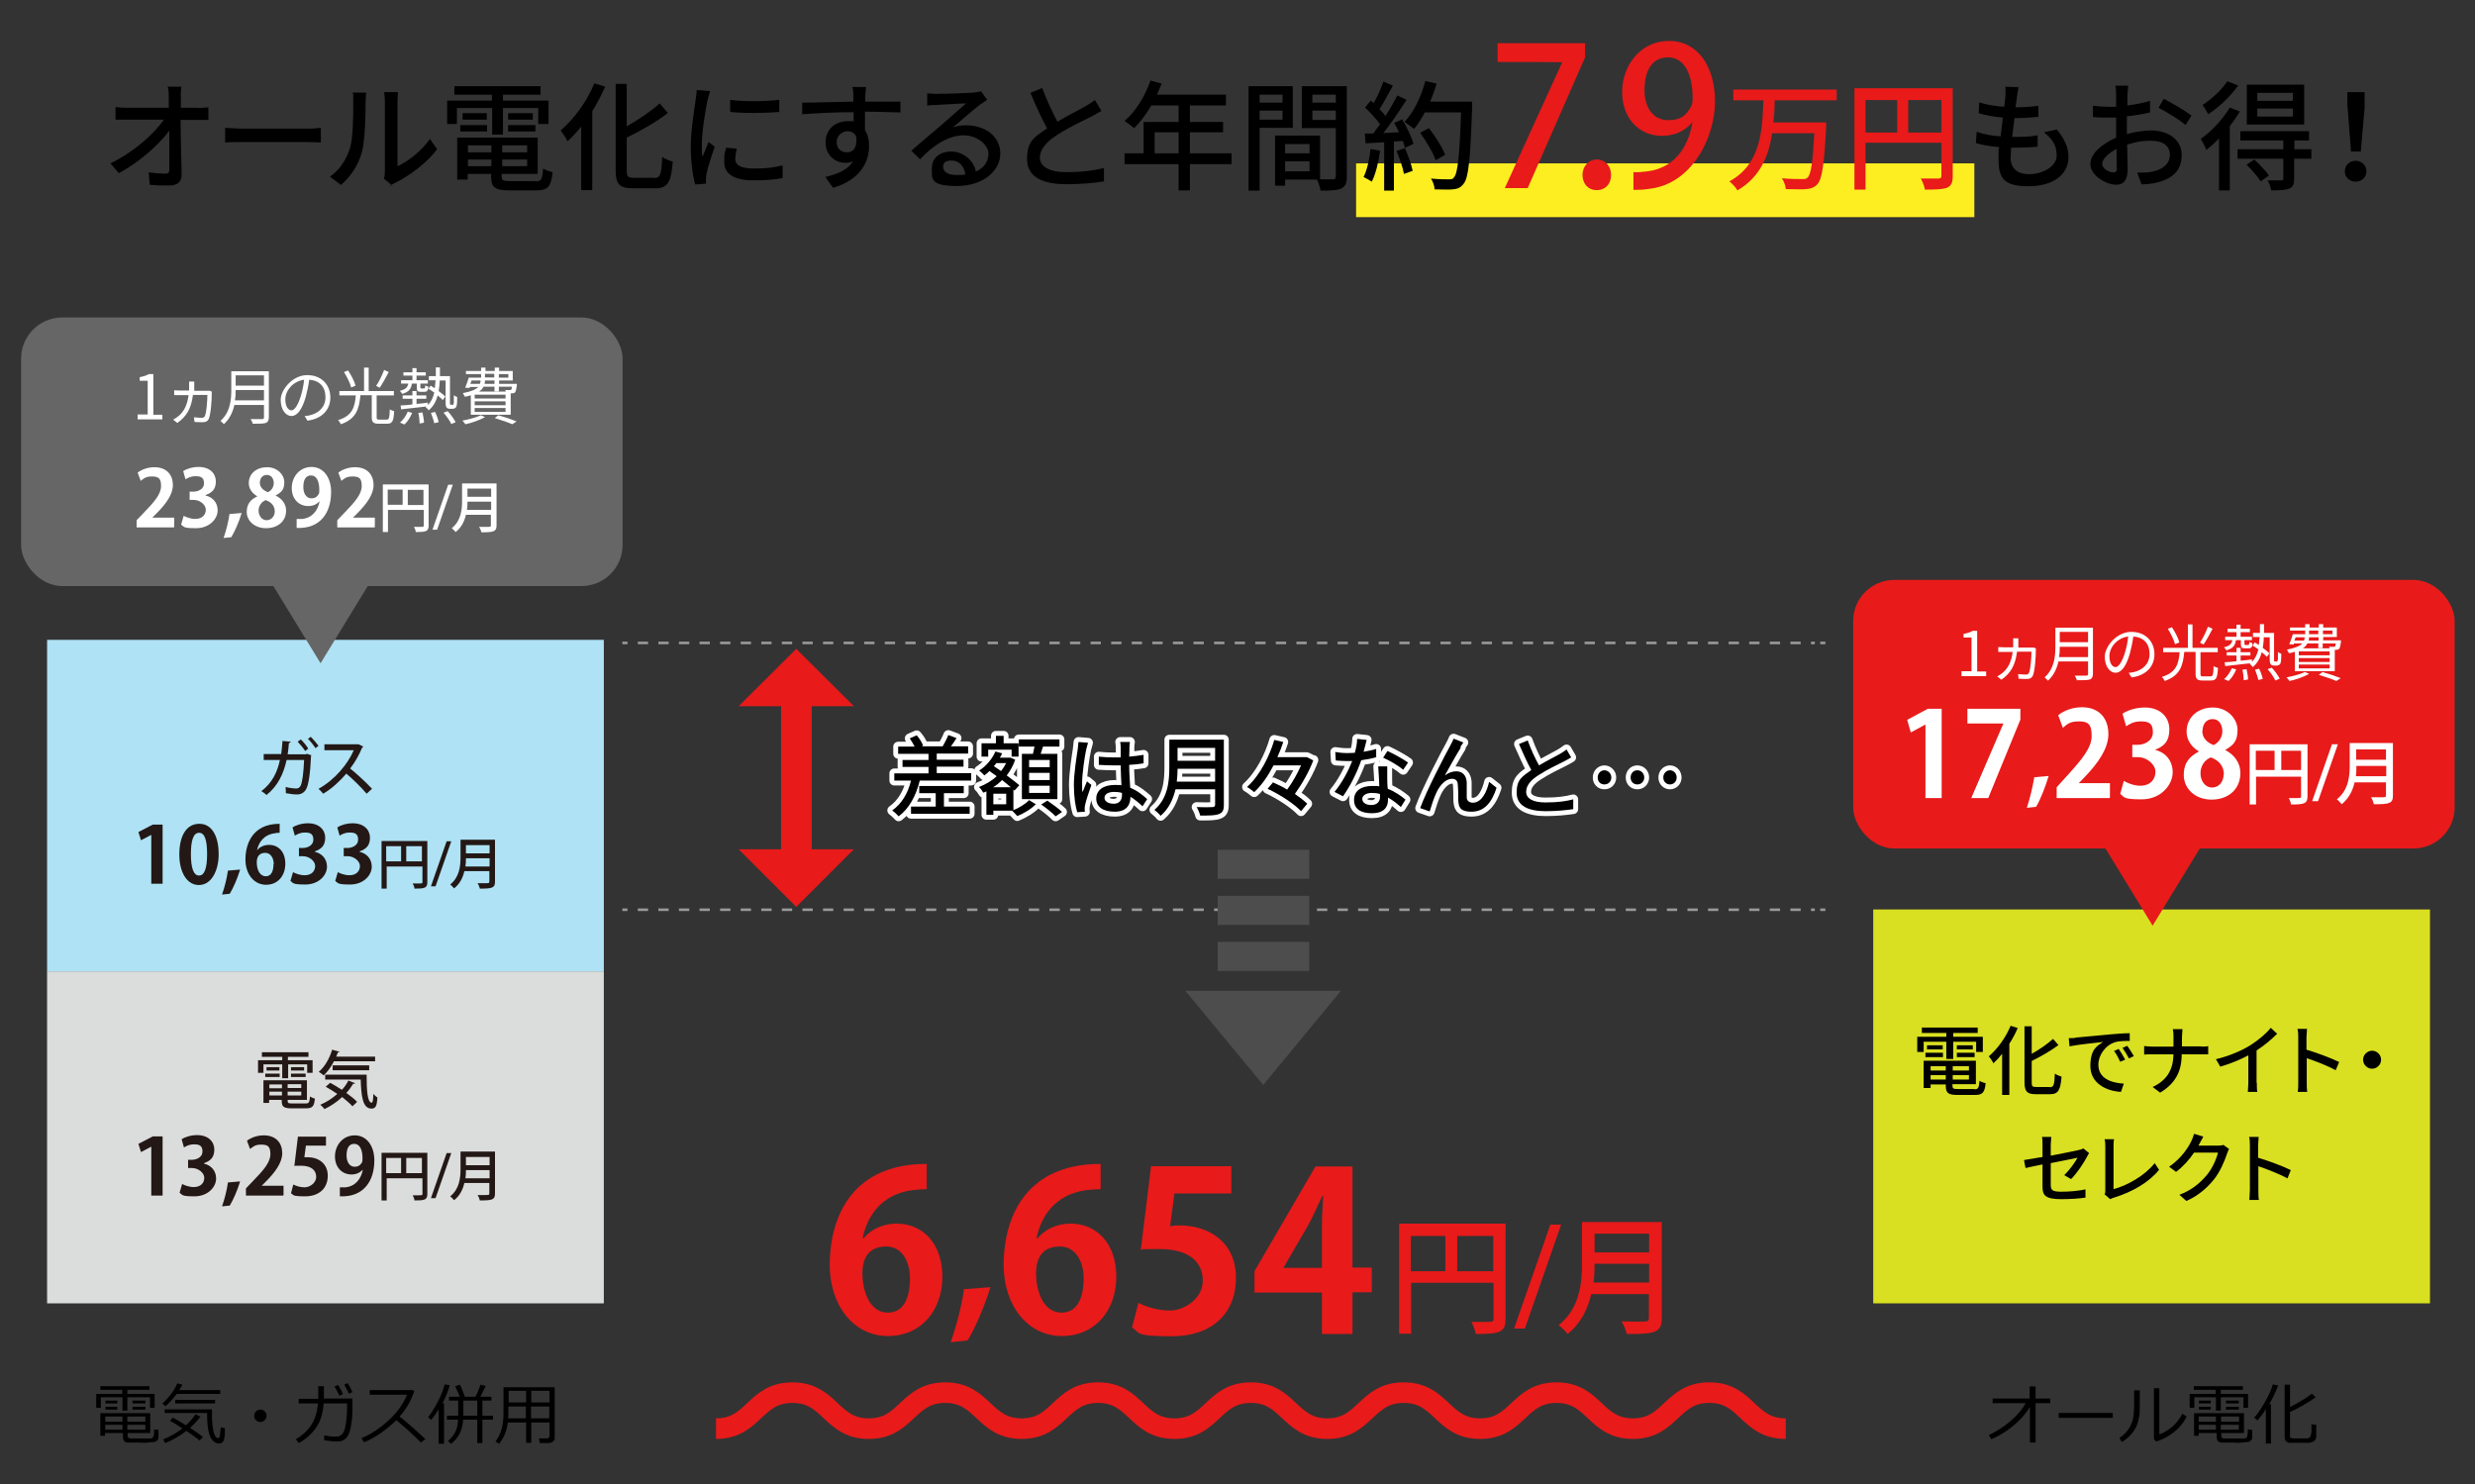 <?xml version="1.0" encoding="UTF-8"?>
<svg xmlns="http://www.w3.org/2000/svg" version="1.1" viewBox="0 0 962 577">
  <rect x="0" y="0" width="962" height="577" fill="#333333" stroke="none"/>
  <defs>
    <style>
      .cls-1 {
        fill: #231815;
      }

      .cls-2 {
        fill: #d9e021;
      }

      .cls-3 {
        fill: #4d4d4d;
      }

      .cls-4 {
        fill: #fff;
      }

      .cls-5 {
        stroke: #e81a1a;
        stroke-width: 8px;
      }

      .cls-5, .cls-6, .cls-7 {
        stroke-miterlimit: 10;
      }

      .cls-5, .cls-6, .cls-7, .cls-8 {
        fill: none;
      }

      .cls-9 {
        fill: #aee2f4;
      }

      .cls-6, .cls-7 {
        stroke: #999;
      }

      .cls-10 {
        fill: #666;
      }

      .cls-7 {
        stroke-dasharray: 4 4;
      }

      .cls-11 {
        fill: #dbdcdc;
      }

      .cls-12 {
        fill: #e81a1a;
      }

      .cls-13 {
        fill: #fcee21;
      }

      .cls-8 {
        stroke: #fff;
        stroke-linejoin: round;
        stroke-width: 3.8px;
      }
    </style>
  </defs>
  <!-- Generator: Adobe Illustrator 28.7.1, SVG Export Plug-In . SVG Version: 1.2.0 Build 142)  -->
  <g>
    <g id="_レイヤー_1" data-name="レイヤー_1">
      <rect class="cls-13" x="527.1" y="63.5" width="240.3" height="20.9"/>
      <path d="M76.7,42c1.3,0,3.3-.2,4.3-.3v4.9h-10.8c0,6.8.3,15.4.4,21.3,0,2.7-1.6,4.2-4.7,4.2s-5.2,0-7.7-.3l-.4-4.8c2.1.3,4.7.5,6.3.5s1.7-.6,1.7-1.8c0-3.5,0-9.2,0-14.9-4,5.4-11.8,12.4-19.6,16.5l-3.3-3.8c9.2-4.4,17.1-11.6,20.8-17h-14.1c-1.6,0-3.2,0-4.7,0v-4.9c1.3.2,3.1.3,4.6.3h16.1c0-1.5,0-2.9,0-4,0-1.2,0-2.7-.4-4.2h5.3c-.2,1.3-.3,2.9-.2,4.2v4h6.7,0Z"/>
      <path d="M87.5,49.7c1.5,0,4.4.3,6.9.3h25.1c2.2,0,4-.2,5.2-.3v5.7c-1,0-3.1-.2-5.2-.2h-25.1c-2.5,0-5.3,0-6.9.2v-5.7Z"/>
      <path d="M128.2,68.7c4-2.8,6.4-6.7,7.8-11,1.3-4.1,1.3-12.7,1.3-18s0-2.7-.4-3.7h5.4c0,.4-.2,2.1-.2,3.7,0,5.3-.2,14.6-1.4,19.3-1.4,5.1-4.3,9.6-8.2,12.9l-4.2-3.2h-.1ZM149.3,69.3c.2-.8.3-1.8.3-2.9v-26.9c0-1.9-.3-3.4-.3-3.7h5.4c0,.3-.2,1.8-.2,3.7v25.1c4-1.8,9.2-5.7,12.6-10.6l2.8,4c-3.9,5.2-10.4,10.1-15.8,12.8s-1.2.8-1.8,1.2l-3-2.5v-.2Z"/>
      <path d="M191.2,42h-13.6v6.2h-3.8v-9.1h17.4v-2.3h-14.6v-3.3h33.5v3.3h-14.6v2.3h17.7v9.1h-4v-6.2h-13.7v10.3h-4.2v-10.3h0ZM208.1,70.5c2.3,0,2.7-.7,3-5,.9.6,2.6,1.2,3.7,1.4-.6,5.7-1.8,7.1-6.5,7.1h-10.1c-5.8,0-7.3-1.1-7.3-5.4v-1h-9.1v2.2h-4.1v-16.3h31.3v14.1h-14v.9c0,1.7.5,1.9,3.5,1.9h9.6ZM178.9,48.6h10.4v2.5h-10.4v-2.5ZM189.2,44v2.5h-9.4v-2.5h9.4ZM181.9,56.5v2.7h9.1v-2.7h-9.1ZM191,64.6v-2.6h-9.1v2.6h9.1ZM204.9,56.5h-9.7v2.7h9.7v-2.7ZM204.9,64.6v-2.6h-9.7v2.6h9.7ZM207.1,44v2.5h-9.6v-2.5h9.6ZM197.5,48.6h10.6v2.5h-10.6v-2.5Z"/>
      <path d="M235.2,33.7c-1.4,3.2-3.1,6.5-5,9.5v30.7h-4.3v-24.7c-1.7,2.1-3.5,4.1-5.3,5.7-.5-1.1-1.9-3.2-2.7-4.2,5.2-4.4,10.2-11.2,13.1-18.3l4.3,1.3h-.1ZM254.3,69.2c2.4,0,2.8-1.6,3.1-8.2,1.1.8,2.9,1.5,4.1,1.8-.6,7.7-1.8,10.4-6.8,10.4h-8.6c-5.3,0-6.8-1.5-6.8-7.2v-33.4h4.3v16.5c4.8-2.7,9.6-6,12.8-8.9l3.2,3.7c-4.4,3.5-10.4,6.8-16,9.6v12.6c0,2.6.4,3,2.9,3h7.9,0Z"/>
      <path d="M276,35.5c-.3.8-.8,2.7-1,3.5-.8,3.7-2.2,12.2-2.2,17.1s0,3.1.3,4.8c.7-1.8,1.6-4,2.3-5.7l2.4,1.8c-1.2,3.5-2.8,8.4-3.2,10.6-.1.6-.2,1.6-.2,2.1v1.7l-4.2.3c-.9-3.2-1.7-8.6-1.7-14.8s1.4-14.5,1.9-18.2c.2-1.2.4-2.6.4-3.7l5.1.4h.1ZM286.4,57.8c-.4,1.5-.6,2.8-.6,4,0,2,1.5,3.7,7.1,3.7s7.5-.4,11.3-1.2v4.9c-2.8.6-6.5.9-11.4.9-7.8,0-11.3-2.7-11.3-7.1s.3-3.6.8-5.6l4.1.4h0ZM302.9,38.8v4.7c-5.2.5-13.8.6-19.1,0v-4.7c5.2.8,14.4.6,19.1,0Z"/>
      <path d="M349.8,43.7c-2.7,0-7-.3-13.6-.3v7.2c1.1,1.6,1.6,3.7,1.6,6.1,0,6.1-3.2,13.1-14,16.3l-3-4.2c5.1-1.2,8.8-3,10.8-6.1-.9.4-1.9.6-3.1.6-3.7,0-7.6-2.8-7.6-8s3.9-8.2,8.5-8.2,1.6,0,2.4.3v-3.8c-7,0-14.4.4-20,.8v-4.5c5,0,13.4-.3,19.9-.4v-2.4c0-1.2-.2-2.7-.4-3.3h5.3c0,.6-.2,2.7-.3,3.3v2.4h13.7v4.3h-.2ZM329.2,59.2c2.4,0,4.1-1.8,3.6-6.1-.7-1.5-1.9-2.1-3.5-2.1s-4.1,1.5-4.1,4.2,1.8,4,4,4Z"/>
      <path d="M383.7,38.8c-.9.6-1.9,1.3-2.8,1.9-2.3,1.7-7.3,6.1-10.5,8.8,1.8-.6,3.4-.8,5.1-.8,7.7,0,13.3,4.5,13.3,11s-6.4,12.6-16.9,12.6-9.7-2.9-9.7-6.9,3-6.5,7.6-6.5,8.8,3.6,9.5,7.8c3.1-1.4,4.9-3.8,4.9-7s-4.1-7.1-9.7-7.1-11.7,3.7-16.9,9.3l-3.4-3.3c3.5-3,9-7.8,11.7-10,2.5-2.2,7.3-6.4,9.6-8.4-2.4,0-9.4.5-11.7.6-1.2,0-2.4,0-3.4.3v-4.8c1,0,2.4.2,3.5.2,2.4,0,11.9-.3,14.4-.5,1.6-.2,2.4-.3,3-.5,0,0,2.4,3.3,2.4,3.3ZM375.2,67.8c-.4-3.2-2.4-5.4-5.3-5.4s-3.3,1.2-3.3,2.5c0,2,2,3.1,5,3.1s2.5,0,3.6-.2h0Z"/>
      <path d="M428.1,43.1c-1.2.7-2.4,1.4-3.9,2.2-3,1.5-9,4.3-13.4,7.2-4,2.6-6.6,5.5-6.6,8.8s3.4,5.6,10.2,5.6,11-.7,14.7-1.6v5.2c-3.6.6-8.7,1.1-14.6,1.1-8.8,0-15.3-2.5-15.3-9.8s3.1-8.6,7.8-11.9c-2.1-3.8-4.4-8.9-6.5-13.8l4.6-1.9c1.8,4.9,4,9.5,5.9,13.1,4-2.4,8.5-4.6,10.9-6,1.5-.9,2.6-1.6,3.7-2.4l2.5,4.2h0Z"/>
      <path d="M478.7,63.8h-16.2v10.2h-4.4v-10.2h-21v-4.2h7.4v-12.2h13.6v-6.4h-10.6c-2,3.4-4.3,6.5-6.7,8.8-.8-.7-2.7-2.1-3.7-2.8,4.3-3.6,7.9-9.5,10.1-15.7l4.3,1.2c-.6,1.4-1.2,3-1.8,4.3h26.8v4.2h-14v6.4h12.9v4h-12.9v8.2h16.2v4.2h0ZM458.1,59.6v-8.2h-9.3v8.2h9.3Z"/>
      <path d="M489.6,49.7v24.4h-4.3v-40.6h17.2v16.2h-13,0ZM489.6,36.8v3.1h8.9v-3.1h-8.9ZM498.5,46.5v-3.5h-8.9v3.5h8.9ZM523.5,68.7c0,2.5-.6,3.8-2.2,4.6-1.6.7-4.2.8-8,.8-.2-1.2-.8-3-1.4-4.3h-12.4v2.4h-3.9v-19.5h17.5v17h5c.8,0,1.1-.3,1.1-1.1v-18.8h-13.2v-16.3h17.5v35.2ZM499.5,56v3.6h9.5v-3.6h-9.5ZM509,66.6v-3.9h-9.5v3.9h9.5ZM510.1,36.8v3.1h9.1v-3.1h-9.1ZM519.2,46.6v-3.6h-9.1v3.6h9.1Z"/>
      <path d="M536.4,58.7c-.6,4.4-1.7,9-3.2,11.9-.7-.5-2.4-1.4-3.2-1.8,1.4-2.8,2.3-6.9,2.7-10.9l3.7.7h0ZM544.9,46.3c1.9,3,3.8,7,4.5,9.6l-3.3,1.6c-.2-.8-.5-1.7-.8-2.7l-3.5.2v19.1h-3.8v-18.8l-7.2.4-.3-3.8h3.3c.8-1.2,1.7-2.4,2.6-3.6-1.4-2-3.8-4.6-5.8-6.5l2.2-2.7c.4.3.7.6,1.1,1,1.5-2.6,3-5.9,3.8-8.4l3.7,1.6c-1.7,3-3.5,6.5-5.2,9.1.9.9,1.7,1.8,2.3,2.7,1.8-2.8,3.4-5.6,4.6-8l3.6,1.7c-2.6,4.1-6,9.1-9,12.9l6.1-.3c-.6-1.2-1.2-2.5-1.9-3.6l3-1.4h0ZM546.1,57.6c1.2,2.8,2.5,6.4,3,8.8l-3.4,1.2c-.4-2.4-1.7-6.1-2.9-8.9l3.2-1.1h.1ZM572.2,39.6v2.1c-.7,20.3-1.4,27.4-3.3,29.7-1.2,1.6-2.3,2-4.2,2.2-1.6.2-4.4,0-7.1,0,0-1.2-.6-3-1.4-4.2,3,.3,5.8.3,6.9.3s1.5,0,2-.7c1.5-1.5,2.2-8.5,2.8-25.3h-14.1c-1.3,2.4-2.7,4.7-4.2,6.4-.8-.7-2.7-2.1-3.7-2.7,3.6-3.8,6.5-9.8,8.1-15.9l4.4,1c-.7,2.4-1.6,4.8-2.5,7h16.4-.1ZM558,62.3c-.9-2.9-3.6-7.3-6-10.7l3.4-1.8c2.5,3.2,5.3,7.6,6.3,10.4,0,0-3.7,2.1-3.7,2.1Z"/>
      <path class="cls-12" d="M689.8,39.1c0,2.8-.2,5.7-.5,8.5h20.5v2c-.8,14.5-1.6,20.1-3.4,22-1.2,1.3-2.4,1.7-4.3,1.9-1.8.2-4.9,0-8,0,0-1.2-.7-3-1.5-4.2,3.3.3,6.6.3,7.8.3s1.6,0,2.2-.6c1.3-1.2,2-6,2.6-17.2h-16.4c-1.3,8.9-4.7,17.1-13.5,22.2-.6-1.2-2-2.6-3.1-3.5,12.3-6.7,12.8-20,13.2-31.5h-11.7v-4.2h40.2v4.2h-24.1Z"/>
      <path class="cls-12" d="M759,68.5c0,2.5-.6,3.8-2.3,4.5-1.7.6-4.3.7-8.5.7-.2-1.2-.9-3.1-1.6-4.3,2.9,0,5.9,0,6.8,0,.9,0,1.2-.3,1.2-1.1v-12.8h-29.5v18.2h-4.3v-39.4h38.2v34.2ZM725.1,51.5h12.3v-12.6h-12.3v12.6ZM754.6,51.5v-12.6h-12.9v12.6h12.9Z"/>
      <g>
        <path d="M799.5,50.4c3,3.7,4.5,6.8,4.5,10.7,0,6.8-6.1,11.3-15.5,11.3s-11.7-2.9-11.7-10.4,0-2.8.3-4.8c-3.4-.3-6.6-.8-9.1-1.6l.3-4.4c3,1.1,6.2,1.6,9.3,1.8.3-2.4.6-4.9.9-7.3-3.2-.3-6.6-.8-9.4-1.7l.2-4.2c2.7.9,6.3,1.5,9.7,1.7.2-1.7.4-3.1.5-4.3,0-1.1,0-2.2,0-3.5l5.1.2c-.3,1.4-.5,2.5-.6,3.6l-.6,4.2c3.4,0,6.5-.2,8.9-.6v4.3c-3,.3-5.6.5-9.3.5h0c-.3,2.4-.6,4.9-.9,7.3h.6c3,0,6.2,0,9.3-.6v4.4c-2.9.3-5.7.4-8.6.4h-1.7c0,1.5-.2,2.8-.2,3.8,0,4.1,2.4,6.5,7.3,6.5s10.6-2.9,10.6-7.2-1.7-6.3-4.9-9.1l5.1-1.1h0Z"/>
        <path d="M826.7,52.1c3.3-.9,6.7-1.4,9.4-1.4,6.8,0,11.9,3.7,11.9,9.5s-3.2,9.2-9.8,10.8c-2.1.5-4.1.6-5.8.7l-1.7-4.6c1.8,0,3.8,0,5.5-.3,3.8-.7,7.2-2.7,7.2-6.6s-3.2-5.5-7.3-5.5-6.2.6-9.3,1.5c0,3.7.2,7.6.2,9.3,0,4.9-1.8,6.3-4.5,6.3-4,0-10-3.7-10-8s4.7-7.9,10-10.3v-7.8c-1.1,0-2.1,0-3,0-2,0-4.2,0-6-.2v-4.4c2.4.3,4.3.4,5.9.4h3.1v-4.6c0-.9,0-2.8-.3-3.6h5c0,.8-.2,2.4-.3,3.5v4.2c3-.4,6.3-1,8.8-1.8v4.5c-2.5.6-5.9,1.2-9,1.5v6.7h0ZM822.7,64.9c0-1.4,0-4.1,0-7-3.3,1.7-5.6,3.9-5.6,5.8s2.7,3.3,4.2,3.3,1.5-.6,1.5-2.1h0ZM841,38.4c3.4,1.7,8.5,4.8,10.8,6.5l-2.3,3.7c-2.2-2-7.7-5.3-10.5-6.7l2-3.5Z"/>
        <path d="M870.6,43.3c-1.1,1.9-2.4,3.8-3.9,5.7v25h-4.2v-20.2c-1.6,1.7-3.3,3.2-4.9,4.5-.4-1-1.5-3.3-2.2-4.3,4.1-2.9,8.5-7.5,11.3-12.2l3.8,1.5h.1ZM869.9,33.3c-2.9,4.1-7.4,8.4-11.6,11.1-.5-1-1.5-2.7-2.2-3.6,3.6-2.3,7.7-6.1,9.6-9.2l4.2,1.6h0ZM898.3,61.7h-6.6v7.8c0,2.1-.4,3.2-1.9,3.8-1.5.6-3.7.7-7,.7-.2-1.2-.8-2.8-1.4-3.9h5.2c.7,0,.9-.2.9-.7v-7.7h-17.8v-3.7h17.8v-3.4h-16.7v-3.6h26.7v3.6h-5.7v3.4h6.6v3.7h0ZM876.2,62c2,1.8,4.5,4.5,5.7,6.2l-3.2,2.3c-1.1-1.8-3.5-4.5-5.5-6.5l3-2ZM895.6,48.4h-22.3v-15.5h22.3v15.5ZM891.2,36.1h-13.8v3.1h13.8v-3.1ZM891.2,42.2h-13.8v3.1h13.8v-3.1Z"/>
        <path d="M911.4,66.6c0-2.4,1.9-4.1,4.2-4.1s4.2,1.7,4.2,4.1-1.9,4-4.2,4-4.2-1.6-4.2-4ZM912.4,41.9v-6.1c0,0,6.7,0,6.7,0v6.1c0,0-1.5,17-1.5,17h-3.8l-1.3-17h-.1Z"/>
      </g>
      <rect class="cls-9" x="18.3" y="248.7" width="216.4" height="129"/>
      <rect class="cls-11" x="18.3" y="377.6" width="216.4" height="129"/>
      <rect class="cls-2" x="728.1" y="353.5" width="216.4" height="153.1"/>
      <g>
        <line class="cls-6" x1="241.9" y1="249.9" x2="243.9" y2="249.9"/>
        <line class="cls-7" x1="247.9" y1="249.9" x2="705.4" y2="249.9"/>
        <line class="cls-6" x1="707.5" y1="249.9" x2="709.5" y2="249.9"/>
      </g>
      <g>
        <line class="cls-6" x1="241.9" y1="353.6" x2="243.9" y2="353.6"/>
        <line class="cls-7" x1="247.9" y1="353.6" x2="705.4" y2="353.6"/>
        <line class="cls-6" x1="707.5" y1="353.6" x2="709.5" y2="353.6"/>
      </g>
      <g>
        <polyline class="cls-12" points="287.1 274.5 309.5 252.2 331.9 274.5"/>
        <polyline class="cls-12" points="331.9 330.1 309.5 352.5 287.1 330.1"/>
        <rect class="cls-12" x="303.6" y="269.8" width="11.9" height="67.7"/>
      </g>
      <path class="cls-5" d="M694.1,555.3c-14.9,0-14.9-14-29.7-14s-14.9,14-29.7,14-14.9-14-29.7-14-14.9,14-29.7,14-14.9-14-29.7-14-14.9,14-29.7,14-14.9-14-29.7-14-14.9,14-29.7,14-14.9-14-29.7-14-14.9,14-29.7,14-14.9-14-29.7-14-14.9,14-29.7,14-14.9-14-29.7-14-14.9,14-29.7,14"/>
      <g>
        <polygon class="cls-10" points="124.6 257.8 99.6 216.9 124.6 191.9 149.6 216.9 124.6 257.8"/>
        <rect class="cls-10" x="8.2" y="123.4" width="233.8" height="104.4" rx="16" ry="16"/>
      </g>
      <g>
        <path class="cls-4" d="M53.5,161.1h3.9v-13.1h-3.1v-1.4c1.6-.3,2.7-.7,3.6-1.2h1.7v15.8h3.5v1.8h-9.6v-1.8h0Z"/>
        <path class="cls-4" d="M82.3,152.3v1c0,1.8-.3,7.7-1.2,9.6-.4.8-1.1,1.2-2.2,1.2s-2.4,0-3.3-.1l-.2-1.8c1,.1,2.3.2,3,.2s.9-.2,1.2-.6c.7-1.5,1-6.1,1-8.3h-5.6c-.7,5.4-2.5,8.4-6.1,10.9l-1.6-1.3c.6-.3,1.5-.9,2-1.3,2.2-1.8,3.5-4.4,4-8.2h-5.6v-1.9c.7,0,1.5.1,2.2.1h3.6v-2c0-.7,0-1.1,0-1.5h2v1.5c0,.7,0,1.4,0,2.1h6.1l1.2.6-.3-.2Z"/>
        <path class="cls-4" d="M104.5,162.2c0,1.2-.4,1.9-1.2,2.2-.9.3-2.5.3-5.1.3,0-.5-.5-1.3-.8-1.8h4.5c.6,0,.7-.2.7-.7v-4.8h-11.5c-.6,2.7-1.8,5.4-4.1,7.5-.2-.4-1-1-1.3-1.3,3.8-3.4,4.2-8.2,4.2-12v-7.3h14.6v18h0ZM102.6,155.6v-4h-11c0,1.2,0,2.6-.3,4h11.3ZM91.6,145.9v4h11v-4h-11Z"/>
        <path class="cls-4" d="M118.5,161.7c.7,0,1.5-.2,2-.3,3-.7,6-2.9,6-7s-2.3-6.5-6.3-6.8c-.3,2.2-.8,4.6-1.4,6.8-1.4,4.8-3.3,7.3-5.5,7.3s-4.2-2.4-4.2-6.3,4.6-9.6,10.3-9.6,9,3.9,9,8.7-3.3,8.3-8.9,9l-1.1-1.8h.1ZM116.9,154c.6-1.9,1.1-4.2,1.3-6.4-4.5.6-7.3,4.4-7.3,7.6s1.4,4.3,2.4,4.3,2.4-1.6,3.6-5.5h0Z"/>
        <path class="cls-4" d="M150.3,163.1c.9,0,1.1-.6,1.2-4,.4.3,1.2.6,1.7.7-.2,3.9-.7,4.9-2.7,4.9h-3.3c-2.1,0-2.7-.6-2.7-2.6v-8.5h-4.4c-.5,5.3-1.6,9.2-7.6,11.3-.2-.5-.7-1.2-1.1-1.6,5.6-1.7,6.5-5.1,6.9-9.6h-6.4v-1.7h9.6v-9.1h1.8v9.1h9.8v1.7h-6.7v8.5c0,.8.2.9,1.1.9h3-.2ZM136.5,150.6c-.4-1.6-1.6-4.1-2.8-6l1.6-.6c1.2,1.8,2.5,4.3,2.9,5.9l-1.7.7h0ZM151.1,144.6c-1.1,2.1-2.4,4.5-3.5,6.1l-1.4-.7c1.1-1.6,2.4-4.3,3.1-6.2l1.8.8h0Z"/>
        <path class="cls-4" d="M160.1,149.1c-.3,2.1-1.2,3.3-3.8,4-.1-.3-.6-.9-.9-1.2,2.2-.5,3-1.3,3.3-2.8h-2.8v-1.3h4.4v-1.8h-3.5v-1.3h3.5v-1.6h1.6v1.6h3.6v1.3h-3.6v1.8h4.4v1.3h-2.9v1.5q0,.4.4.4h1c.4,0,.4-.1.5-1.2.3.2.8.4,1.2.5-.1,1.6-.5,2-1.5,2h-1.4c-1.3,0-1.6-.3-1.6-1.7v-1.5h-1.9ZM155.5,164.2c1.2-.9,2.3-2.6,3-4.2l1.7.5c-.7,1.7-1.8,3.4-3,4.5l-1.6-.7h0ZM175.8,157.4c.1,0,.3,0,.4-.1,0,0,.1-.3.2-.8v-2.9c.3.3.9.6,1.3.7,0,1.2,0,2.7-.2,3.2,0,.6-.3.9-.6,1.1-.3.2-.6.3-1,.3h-1c-.4,0-.9-.1-1.2-.4-.3-.3-.5-.7-.5-2.3v-8.3h-2.3c0,1.5-.2,2.9-.4,4.1,1,.8,2,1.5,2.6,2.1l-1,1.4c-.5-.5-1.2-1.2-2-1.8-.6,2.4-1.7,4.3-3.5,5.8-.2-.4-.8-1-1.2-1.3l.3-.2c-3.6.4-7.2.8-9.8,1.1l-.2-1.5c1.3,0,2.9-.2,4.6-.4v-2.2h-3.8v-1.3h3.8v-1.7h1.6v1.7h3.8v1.3h-3.8v2c1.4-.1,2.9-.3,4.4-.5v.9c1.3-1.2,2-2.8,2.5-4.8-.8-.5-1.5-1.1-2.3-1.5l.9-1.2c.5.3,1.1.7,1.6,1,.1-1,.2-2,.3-3.1h-2.6v-1.6h2.7v-3.4h1.6v3.4h3.9v11s.2.1.3.1h.6ZM164.2,160.3c.3,1.3.6,3,.6,4l-1.7.3c0-1.1-.2-2.8-.5-4.1l1.6-.2h0ZM169.1,160.1c.6,1.2,1.2,2.9,1.4,4l-1.7.4c-.2-1-.8-2.7-1.3-4l1.6-.4ZM174,159.8c1.2,1.3,2.5,3.1,3.1,4.3l-1.7.7c-.5-1.2-1.8-3-3-4.4l1.6-.6h0Z"/>
        <path class="cls-4" d="M188.4,162.2c-2,1.1-5.1,2.2-7.5,2.7-.3-.4-.8-1.1-1.2-1.4,2.5-.5,5.4-1.2,7.2-2.1l1.6.7h-.1ZM182.8,153.7c-.6.2-1.3.4-2.1.5-.2-.4-.6-1.1-.8-1.4,3.2-.6,5-1.4,6-2.4h-3.3v.4c-.1,0-1.8-.1-1.8-.1.5-1.1,1-2.6,1.4-3.9h4.8v-1.4h-5.9v-1.2h5.9v-1.3h1.7v1.3h3.6v-1.3h1.7v1.3h5.3v3.7h-5.3v1.3h6.9v.6c-.2,1.5-.4,2.3-.7,2.7-.3.3-.7.4-1.3.4h-.4v8.3h-15.5v-7.5h-.2ZM186.5,149.2c.2-.4.3-.8.3-1.3h-3.5l-.5,1.3h3.7ZM196.5,153.4h-12v1.5h12v-1.5ZM196.5,156h-12v1.5h12v-1.5ZM196.5,158.6h-12v1.5h12v-1.5ZM187.9,150.4c-.4.7-.9,1.3-1.7,1.8h10.4c0-.2-.2-.5-.3-.6h1.8c.3,0,.5,0,.6-.1s.2-.5.3-1.2h-5.1v1.8h-1.7v-1.8h-4.3ZM192.2,147.9h-3.7c0,.4,0,.9-.2,1.3h3.9v-1.3ZM188.5,146.7h3.6v-1.4h-3.6v1.4ZM193.6,161.4c2.6.7,5.5,1.7,7.2,2.4l-1.7,1.1c-1.5-.7-4.2-1.6-6.8-2.4l1.3-1h0ZM193.9,145.4v1.4h3.7v-1.4h-3.7Z"/>
      </g>
      <g>
        <polygon class="cls-12" points="836.7 359.8 811.7 318.9 836.7 294 861.7 318.9 836.7 359.8"/>
        <rect class="cls-12" x="720.3" y="225.4" width="233.8" height="104.4" rx="16" ry="16"/>
      </g>
      <g>
        <g>
          <path class="cls-8" d="M377.5,300.6v2.8h-20c-1.5,6.1-4.2,10.9-8.2,13.9-.5-.6-1.8-1.8-2.5-2.3,3.6-2.5,6.1-6.6,7.3-11.6h-6.5v-2.8h13.3v-2.5h-10.1v-2.7h10.1v-2.4h-11.8v-2.8h6.4c-.5-1-1.2-2.2-1.9-3.2l2.7-1.2c1.1,1.2,2.1,2.9,2.5,4l-.6.3h8.2c.7-1.2,1.7-3.1,2.2-4.4l3.2,1.2c-.7,1.1-1.5,2.3-2.2,3.2h6.7v2.8h-12.2v2.4h10.4v2.7h-10.4v2.5h13.4ZM366.9,313.5h10v2.8h-22.8v-2.8h9.6v-5.2h-6.4v-2.8h17.3v2.8h-7.7v5.2Z"/>
          <path class="cls-8" d="M393.9,314.9c2.3-.9,4.9-2.6,6.1-3.9l2.6,1.6c-1.7,1.8-4.7,3.6-7.2,4.6-.5-.6-1.4-1.5-2-2.1h.1-7.4v1.6h-2.7v-9.1c-.4.2-.8.4-1.2.5-.4-.7-1.1-1.7-1.7-2.2,2.4-.9,4.9-2.3,6.9-4.2-1-.7-1.9-1.4-2.8-2-.6.6-1.3,1.2-2,1.7-.4-.5-1.5-1.5-2-1.9,2.7-1.7,5-4.4,6.3-7.4l2.6.7c-.2.6-.5,1.2-.9,1.7h4.2l1.8.8c-.8,2.3-1.9,4.3-3.3,6.1,1.9,1.4,3.7,2.8,4.9,3.8l-1.9,2.1-.4-.4v8.1h0ZM384.1,294.1h-2.6v-5.2h5.6v-2.9h3v2.9h5.8v5.2h-2.7v-2.7h-9.1v2.7h0ZM392.9,306c-1-.9-2.2-1.8-3.4-2.8-1.1,1.1-2.2,2-3.5,2.8h6.9ZM391.1,308.5h-5v4.1h5v-4.1ZM387.2,296.7c-.3.4-.5.7-.9,1.1.9.6,1.9,1.3,2.8,1.9.8-1,1.4-2,2-3.1h-3.9ZM401.5,293c.2-.9.4-1.9.6-2.8h-6.1v-2.8h15.8v2.8h-6.4l-.9,2.8h6.5v17.6h-13.8v-17.6h4.3ZM408,295.4h-8v2.8h8v-2.8ZM408,300.4h-8v2.8h8v-2.8ZM408,305.4h-8v2.8h8v-2.8ZM407.1,311.2c1.9,1.3,4.4,3.1,5.7,4.4l-2.5,1.7c-1.2-1.3-3.6-3.2-5.6-4.6l2.4-1.5Z"/>
          <path class="cls-8" d="M422.9,288.7c-.2.6-.5,2-.7,2.6-.6,2.7-1.6,9.5-1.6,13.1s0,2.3.2,3.5c.5-1.4,1.2-3,1.7-4.2l1.7,1.4c-.9,2.5-2,5.9-2.4,7.6-.1.5-.2,1.2-.2,1.5s0,.9.1,1.3l-3,.2c-.7-2.3-1.3-6.1-1.3-10.6s1.1-11.2,1.5-13.9c.1-.9.2-1.9.3-2.8l3.7.3h0ZM444.1,313.4c-1.6-1.5-3.1-2.7-4.7-3.7h0c0,3.1-1.5,5.8-6.1,5.8s-7.2-1.9-7.2-5.1,2.7-5.3,7.1-5.3,1.8,0,2.7.2c-.1-2.3-.3-5.1-.3-7.8h-2.8c-1.9,0-3.7-.1-5.7-.2v-3.2c1.9.2,3.8.3,5.7.3h2.8v-3.9c0-.6-.1-1.5-.2-2.1h3.8c-.1.6-.2,1.4-.2,2s0,2.2-.1,3.7c2-.2,3.9-.4,5.6-.7v3.3c-1.7.3-3.6.5-5.6.6,0,3.3.3,6.3.4,8.9,2.8,1.1,4.9,2.9,6.6,4.4l-1.8,2.8h0ZM436.1,308.2c-1-.3-2-.4-3.1-.4-2.2,0-3.7.9-3.7,2.3s1.5,2.3,3.6,2.3,3.2-1.3,3.2-3.4v-.8Z"/>
          <path class="cls-8" d="M475.7,312.9c0,2-.5,3-1.9,3.5-1.4.6-3.7.6-7.3.6-.2-.9-.8-2.4-1.4-3.3,2.7.1,5.4.1,6.2,0,.7,0,1-.3,1-1v-5.9h-15.4c-.9,3.8-2.6,7.6-5.8,10.3-.5-.7-1.7-1.8-2.4-2.3,5.3-4.6,5.8-11.2,5.8-16.6v-10.7h21.2v25.4ZM472.3,303.8v-5h-14.6c0,1.6-.1,3.3-.3,5h14.9ZM457.7,290.7v5h14.6v-5h-14.6Z"/>
          <path class="cls-8" d="M510.5,295.4c-1.5,4.2-4.4,9.3-7.2,13.2,1.9,1.3,3.6,2.6,4.8,3.8l-2.4,2.9c-2.6-2.8-8.2-6.5-13-8.7l2.1-2.5c1.8.8,3.7,1.7,5.5,2.8,2.1-2.8,4.1-6.4,5.4-9.4h-10.7c-2,3.9-4.5,7.6-7.5,10.4-.7-.6-2-1.6-2.8-2,5.1-4.6,8.8-12.1,10.6-18.3l3.5.8c-.6,1.9-1.4,3.9-2.3,5.9h11.4c0-.1,2.4,1.2,2.4,1.2h.2Z"/>
          <path class="cls-8" d="M535,294.3c-1.7.5-3.7.9-5.9,1.2-1.6,4.7-4.4,10.3-7.1,14l-3.3-1.7c2.8-3.3,5.4-8.2,6.9-12h-2.4c-1.3,0-2.7-.1-4-.2l-.2-3.3c1.3.2,2.9.4,4.2.4s2.3,0,3.4-.1c.5-1.8.9-3.7.9-5.4l3.7.4c-.3,1.2-.7,2.9-1.2,4.6,1.7-.3,3.4-.6,4.9-1.1v3.1h0ZM539.2,297.9c0,1.4,0,2.6,0,3.9s0,3,.2,4.8c2.9,1.1,5.2,2.8,6.9,4.2l-1.8,2.9c-1.3-1.2-3-2.6-5-3.7v.9c0,2.9-1.7,5.2-6.2,5.2s-7-1.7-7-5.2,2.8-5.4,7-5.4,1.9.1,2.8.2c0-2.6-.3-5.6-.4-7.8h3.5ZM536.3,308.6c-1-.3-2-.4-3.1-.4-2.2,0-3.7,1-3.7,2.3s1.2,2.4,3.5,2.4,3.4-1.4,3.4-3.1,0-.7,0-1.2h-.1ZM545.4,299.2c-1.8-1.6-5.5-3.7-7.8-4.7l1.7-2.6c2.4,1.1,6.4,3.3,8,4.5l-1.9,2.8h0Z"/>
          <path class="cls-8" d="M567.8,290.6c-1.5,2.3-4.5,7.7-6.2,10.8,1.5-1.1,3-1.6,4.4-1.6,2.4,0,3.9,1.5,4.1,4.2,0,1.8,0,4.4,0,5.9s1.2,2.1,2.4,2.1c3.4,0,5.4-4.2,6.3-8.1l2.9,2.3c-1.8,5.6-4.7,9.3-9.7,9.3s-5-2.3-5.2-4.5c0-1.9,0-4.5-.2-6.2,0-1.3-.9-2.1-2.2-2.1-2.5,0-4.7,2.5-6,5.2-1,2-2.2,5.8-2.7,7.5l-3.7-1.3c2.4-6.7,9.8-20.9,11.6-24.1.4-.8,1-1.8,1.4-2.9l3.8,1.5c-.3.4-.7,1-1.1,1.6v.4Z"/>
          <path class="cls-8" d="M610.7,294.4c-.9.5-1.8,1.1-2.9,1.6-2.2,1.1-6.6,3.2-9.8,5.3-3,1.9-4.8,4-4.8,6.5s2.5,4.1,7.5,4.1,8.1-.5,10.8-1.2v3.8c-2.7.4-6.4.8-10.7.8-6.5,0-11.3-1.9-11.3-7.2s2.3-6.3,5.7-8.8c-1.6-2.8-3.2-6.6-4.8-10.1l3.4-1.4c1.3,3.6,2.9,7,4.4,9.7,3-1.8,6.3-3.4,8-4.4,1.1-.6,1.9-1.2,2.7-1.8l1.8,3.1h0Z"/>
          <path class="cls-8" d="M621,302.2c0-1.6,1.2-2.8,2.6-2.8s2.7,1.2,2.7,2.8-1.2,2.7-2.7,2.7-2.6-1.1-2.6-2.7ZM633.8,302.2c0-1.6,1.1-2.8,2.6-2.8s2.7,1.2,2.7,2.8-1.2,2.7-2.7,2.7-2.6-1.1-2.6-2.7ZM646.5,302.2c0-1.6,1.2-2.8,2.6-2.8s2.6,1.2,2.6,2.8-1.2,2.7-2.6,2.7-2.6-1.1-2.6-2.7Z"/>
        </g>
        <g>
          <path d="M377.5,300.6v2.8h-20c-1.5,6.1-4.2,10.9-8.2,13.9-.5-.6-1.8-1.8-2.5-2.3,3.6-2.5,6.1-6.6,7.3-11.6h-6.5v-2.8h13.3v-2.5h-10.1v-2.7h10.1v-2.4h-11.8v-2.8h6.4c-.5-1-1.2-2.2-1.9-3.2l2.7-1.2c1.1,1.2,2.1,2.9,2.5,4l-.6.3h8.2c.7-1.2,1.7-3.1,2.2-4.4l3.2,1.2c-.7,1.1-1.5,2.3-2.2,3.2h6.7v2.8h-12.2v2.4h10.4v2.7h-10.4v2.5h13.4ZM366.9,313.5h10v2.8h-22.8v-2.8h9.6v-5.2h-6.4v-2.8h17.3v2.8h-7.7v5.2Z"/>
          <path d="M393.9,314.9c2.3-.9,4.9-2.6,6.1-3.9l2.6,1.6c-1.7,1.8-4.7,3.6-7.2,4.6-.5-.6-1.4-1.5-2-2.1h.1-7.4v1.6h-2.7v-9.1c-.4.2-.8.4-1.2.5-.4-.7-1.1-1.7-1.7-2.2,2.4-.9,4.9-2.3,6.9-4.2-1-.7-1.9-1.4-2.8-2-.6.6-1.3,1.2-2,1.7-.4-.5-1.5-1.5-2-1.9,2.7-1.7,5-4.4,6.3-7.4l2.6.7c-.2.6-.5,1.2-.9,1.7h4.2l1.8.8c-.8,2.3-1.9,4.3-3.3,6.1,1.9,1.4,3.7,2.8,4.9,3.8l-1.9,2.1-.4-.4v8.1h0ZM384.1,294.1h-2.6v-5.2h5.6v-2.9h3v2.9h5.8v5.2h-2.7v-2.7h-9.1v2.7h0ZM392.9,306c-1-.9-2.2-1.8-3.4-2.8-1.1,1.1-2.2,2-3.5,2.8h6.9ZM391.1,308.5h-5v4.1h5v-4.1ZM387.2,296.7c-.3.4-.5.7-.9,1.1.9.6,1.9,1.3,2.8,1.9.8-1,1.4-2,2-3.1h-3.9ZM401.5,293c.2-.9.4-1.9.6-2.8h-6.1v-2.8h15.8v2.8h-6.4l-.9,2.8h6.5v17.6h-13.8v-17.6h4.3ZM408,295.4h-8v2.8h8v-2.8ZM408,300.4h-8v2.8h8v-2.8ZM408,305.4h-8v2.8h8v-2.8ZM407.1,311.2c1.9,1.3,4.4,3.1,5.7,4.4l-2.5,1.7c-1.2-1.3-3.6-3.2-5.6-4.6l2.4-1.5Z"/>
          <path d="M422.9,288.7c-.2.6-.5,2-.7,2.6-.6,2.7-1.6,9.5-1.6,13.1s0,2.3.2,3.5c.5-1.4,1.2-3,1.7-4.2l1.7,1.4c-.9,2.5-2,5.9-2.4,7.6-.1.5-.2,1.2-.2,1.5s0,.9.1,1.3l-3,.2c-.7-2.3-1.3-6.1-1.3-10.6s1.1-11.2,1.5-13.9c.1-.9.2-1.9.3-2.8l3.7.3h0ZM444.1,313.4c-1.6-1.5-3.1-2.7-4.7-3.7h0c0,3.1-1.5,5.8-6.1,5.8s-7.2-1.9-7.2-5.1,2.7-5.3,7.1-5.3,1.8,0,2.7.2c-.1-2.3-.3-5.1-.3-7.8h-2.8c-1.9,0-3.7-.1-5.7-.2v-3.2c1.9.2,3.8.3,5.7.3h2.8v-3.9c0-.6-.1-1.5-.2-2.1h3.8c-.1.6-.2,1.4-.2,2s0,2.2-.1,3.7c2-.2,3.9-.4,5.6-.7v3.3c-1.7.3-3.6.5-5.6.6,0,3.3.3,6.3.4,8.9,2.8,1.1,4.9,2.9,6.6,4.4l-1.8,2.8h0ZM436.1,308.2c-1-.3-2-.4-3.1-.4-2.2,0-3.7.9-3.7,2.3s1.5,2.3,3.6,2.3,3.2-1.3,3.2-3.4v-.8Z"/>
          <path d="M475.7,312.9c0,2-.5,3-1.9,3.5-1.4.6-3.7.6-7.3.6-.2-.9-.8-2.4-1.4-3.3,2.7.1,5.4.1,6.2,0,.7,0,1-.3,1-1v-5.9h-15.4c-.9,3.8-2.6,7.6-5.8,10.3-.5-.7-1.7-1.8-2.4-2.3,5.3-4.6,5.8-11.2,5.8-16.6v-10.7h21.2v25.4ZM472.3,303.8v-5h-14.6c0,1.6-.1,3.3-.3,5h14.9ZM457.7,290.7v5h14.6v-5h-14.6Z"/>
          <path d="M510.5,295.4c-1.5,4.2-4.4,9.3-7.2,13.2,1.9,1.3,3.6,2.6,4.8,3.8l-2.4,2.9c-2.6-2.8-8.2-6.5-13-8.7l2.1-2.5c1.8.8,3.7,1.7,5.5,2.8,2.1-2.8,4.1-6.4,5.4-9.4h-10.7c-2,3.9-4.5,7.6-7.5,10.4-.7-.6-2-1.6-2.8-2,5.1-4.6,8.8-12.1,10.6-18.3l3.5.8c-.6,1.9-1.4,3.9-2.3,5.9h11.4c0-.1,2.4,1.2,2.4,1.2h.2Z"/>
          <path d="M535,294.3c-1.7.5-3.7.9-5.9,1.2-1.6,4.7-4.4,10.3-7.1,14l-3.3-1.7c2.8-3.3,5.4-8.2,6.9-12h-2.4c-1.3,0-2.7-.1-4-.2l-.2-3.3c1.3.2,2.9.4,4.2.4s2.3,0,3.4-.1c.5-1.8.9-3.7.9-5.4l3.7.4c-.3,1.2-.7,2.9-1.2,4.6,1.7-.3,3.4-.6,4.9-1.1v3.1h0ZM539.2,297.9c0,1.4,0,2.6,0,3.9s0,3,.2,4.8c2.9,1.1,5.2,2.8,6.9,4.2l-1.8,2.9c-1.3-1.2-3-2.6-5-3.7v.9c0,2.9-1.7,5.2-6.2,5.2s-7-1.7-7-5.2,2.8-5.4,7-5.4,1.9.1,2.8.2c0-2.6-.3-5.6-.4-7.8h3.5ZM536.3,308.6c-1-.3-2-.4-3.1-.4-2.2,0-3.7,1-3.7,2.3s1.2,2.4,3.5,2.4,3.4-1.4,3.4-3.1,0-.7,0-1.2h-.1ZM545.4,299.2c-1.8-1.6-5.5-3.7-7.8-4.7l1.7-2.6c2.4,1.1,6.4,3.3,8,4.5l-1.9,2.8h0Z"/>
          <path d="M567.8,290.6c-1.5,2.3-4.5,7.7-6.2,10.8,1.5-1.1,3-1.6,4.4-1.6,2.4,0,3.9,1.5,4.1,4.2,0,1.8,0,4.4,0,5.9s1.2,2.1,2.4,2.1c3.4,0,5.4-4.2,6.3-8.1l2.9,2.3c-1.8,5.6-4.7,9.3-9.7,9.3s-5-2.3-5.2-4.5c0-1.9,0-4.5-.2-6.2,0-1.3-.9-2.1-2.2-2.1-2.5,0-4.7,2.5-6,5.2-1,2-2.2,5.8-2.7,7.5l-3.7-1.3c2.4-6.7,9.8-20.9,11.6-24.1.4-.8,1-1.8,1.4-2.9l3.8,1.5c-.3.4-.7,1-1.1,1.6v.4Z"/>
          <path d="M610.7,294.4c-.9.5-1.8,1.1-2.9,1.6-2.2,1.1-6.6,3.2-9.8,5.3-3,1.9-4.8,4-4.8,6.5s2.5,4.1,7.5,4.1,8.1-.5,10.8-1.2v3.8c-2.7.4-6.4.8-10.7.8-6.5,0-11.3-1.9-11.3-7.2s2.3-6.3,5.7-8.8c-1.6-2.8-3.2-6.6-4.8-10.1l3.4-1.4c1.3,3.6,2.9,7,4.4,9.7,3-1.8,6.3-3.4,8-4.4,1.1-.6,1.9-1.2,2.7-1.8l1.8,3.1h0Z"/>
          <path d="M621,302.2c0-1.6,1.2-2.8,2.6-2.8s2.7,1.2,2.7,2.8-1.2,2.7-2.7,2.7-2.6-1.1-2.6-2.7ZM633.8,302.2c0-1.6,1.1-2.8,2.6-2.8s2.7,1.2,2.7,2.8-1.2,2.7-2.7,2.7-2.6-1.1-2.6-2.7ZM646.5,302.2c0-1.6,1.2-2.8,2.6-2.8s2.6,1.2,2.6,2.8-1.2,2.7-2.6,2.7-2.6-1.1-2.6-2.7Z"/>
        </g>
      </g>
      <g>
        <path d="M58.3,547.2v-4.1h-8.8v5.2h-1.9v-5.2h-8.4v4.1h-1.8v-5.4h10.1v-1.6h-8.5v-1.4h19.1v1.4h-8.6v1.6h10.6v5.4h-1.8ZM40.8,557v1.1h-1.8v-8.8h19.4v7.7h-8.8v1.1c0,.3,0,.6.3.7s.4.3.7.3.8,0,1.5,0,1.4,0,2.1,0h2.7c1,0,1.5,0,1.8,0,.2,0,.5,0,.6-.3s.3-.4.4-.6.2-1.2.2-2.6l1.7.2v2.8c0,.4,0,.7-.2.9s-.4.5-.7.7-.6.3-.8.3c-.3,0-1.1,0-2.4.2s-2.6,0-3.7,0c-2.1,0-3.5,0-4.2,0-.7,0-1.1-.3-1.4-.7s-.4-.8-.4-1.4v-1.6h-7ZM40.9,552.6h6.7v-2h-6.7v2ZM47.6,553.8h-6.7v1.9h6.7v-1.9ZM41,545.5v-1.1h4.6v1.1h-4.6ZM41,547.9v-1.1h4.6v1.1h-4.6ZM49.5,552.6h7v-2h-7v2ZM56.5,553.8h-7v1.9h7v-1.9ZM51.5,545.5v-1.1h5v1.1h-5ZM51.5,547.9v-1.1h5v1.1h-5Z"/>
        <path d="M68.7,541.8c-1.6,2.1-3.1,3.7-4.4,4.8l-1.2-1.1c1.1-.9,2.1-2,3.2-3.4s2-2.9,2.6-4.4l2,.5c-.4.8-.8,1.5-1.2,2.1h15.9v1.5h-16.9ZM72.4,556.2c-2.6,2-5.3,3.6-8.2,4.7l-.8-1.4c2.7-1.1,5.2-2.5,7.5-4.3-2.1-1.4-3.7-2.4-4.8-2.9l1-1.3c1.5.7,3.2,1.8,5.2,3,1.4-1.3,2.6-2.7,3.7-4.3l1.9.9c-1,1.4-2.4,2.9-4,4.4,1.9,1.3,3.6,2.4,5,3.5l-1.3,1.4c-1.2-1-2.9-2.2-5.1-3.7h0ZM82.8,560c-.7-.6-1.3-1.8-1.7-3.5s-.6-4.1-.6-7.3h-16.5v-1.4h18.4v2.2c0,1,0,2.4.2,4s.4,2.8.8,3.7.8,1.3,1.3,1.3.6-.3.8-.9c0-.6.2-1.7.3-3.3l1.6.3c0,.6,0,1.3,0,2.1s-.2,1.6-.3,2.2-.4,1-.8,1.3-.8.4-1.3.4-1.4-.3-2.1-1h0ZM68.1,545.5v-1.4h15.5v1.4h-15.5Z"/>
        <path d="M98.8,550.3c0-.6.2-1.2.7-1.7s1-.7,1.7-.7,1.2.2,1.7.7.7,1,.7,1.7-.2,1.2-.7,1.7-1,.7-1.7.7-1.2-.2-1.7-.7-.7-1-.7-1.7Z"/>
        <path d="M125.9,538.7v4.9h11.1v.9c0,2.9,0,4.9-.1,6s-.2,2.2-.4,3.3c-.2,1.2-.4,2.2-.7,3s-.7,1.5-1.1,2c-.4.5-.9.8-1.5,1.1s-1.5.4-2.6.4-2.7-.2-4.6-.5v-1.9c1.6.3,3,.5,4.3.5s1.2,0,1.7-.3c.6-.2,1-.6,1.5-1.4s.7-2,1-3.7c.2-1.8.4-3.7.4-5.9v-1.6h-9.1c-.3,3.9-1.2,7-3,9.5s-3.9,4.4-6.7,5.9l-1.1-1.5c2.7-1.6,4.7-3.5,6.1-5.7s2.2-4.9,2.5-8.2h-7.5v-1.8h7.6v-4.9h2.2ZM133.3,541.9l-1.4.6c-.6-1.4-1.2-2.5-1.9-3.6l1.4-.6c.7,1.1,1.4,2.3,1.9,3.5h0ZM137,541.1l-1.4.6c-.5-1.3-1.2-2.4-1.8-3.5l1.3-.6c.7,1,1.3,2.2,1.9,3.5Z"/>
        <path d="M165.4,559.3l-1.8,1.4c-2.3-2.4-5.5-5.3-9.5-8.7-4.2,4-8.4,6.9-12.6,8.6l-1-1.6c3.5-1.4,7-3.7,10.4-6.8s5.9-6.5,7.3-10.1h-14.5v-1.8h16.8l.5.5c-1.2,3.6-3.1,6.9-5.7,9.8,2.6,2,5.9,4.9,10,8.7h.1Z"/>
        <path d="M170.5,561.1v-13.3c-.9,1.5-1.9,2.9-2.9,4.1l-1.2-1c1.3-1.7,2.6-3.8,3.9-6.3s2.1-4.7,2.5-6.5l2,.3c-.5,2.1-1.5,4.4-2.8,7.1h.6v15.7h-2.1ZM180,551.8c-.2,4-1.7,7.1-4.7,9.4l-1.2-1.1c1-.8,1.9-1.9,2.7-3.2.7-1.3,1.2-3,1.2-5.1h-4.3v-1.5h4.4v-5.9h-3.6v-1.5h4.2c-.6-1.5-1.2-2.9-1.8-4.1l1.9-.6c.6,1.2,1.2,2.8,1.9,4.7h4.1c.8-1.5,1.4-3.1,2-4.7l2,.5c-.5,1-1.2,2.4-2.1,4.2h4.3v1.5h-3.5v5.9h4.1v1.5h-4.1v9.1h-2v-9.1h-5.5,0ZM180.1,544.4v5.9h5.4v-5.9h-5.4Z"/>
        <path d="M213.6,552.9h-7.1v7.9h-2v-7.9h-7.1c-.4,3.3-1.6,6-3.4,8.3l-1.4-.9c1.1-1.5,1.9-3.2,2.4-5s.7-3.8.7-6.1v-10h19.9v19.8c0,.5-.2.9-.7,1.3-.5.4-1,.6-1.6.6h-3.5l-.3-1.8h2.9c.8,0,1.2-.3,1.2-1v-5.2ZM197.5,551.3h6.9v-4.6h-6.8v2.1c0,.2,0,1.1-.1,2.5h0ZM204.5,540.6h-6.8v4.5h6.8v-4.5ZM213.6,545.1v-4.5h-7.1v4.5h7.1ZM206.4,551.3h7.1v-4.6h-7.1v4.6Z"/>
      </g>
      <g>
        <path d="M756.5,404.9h-8.8v4h-2.5v-5.9h11.3v-1.5h-9.5v-2.1h21.7v2.1h-9.5v1.5h11.5v5.9h-2.6v-4h-8.9v6.7h-2.7v-6.7ZM767.4,423.4c1.5,0,1.8-.5,2-3.3.6.4,1.7.8,2.4.9-.4,3.7-1.2,4.6-4.2,4.6h-6.5c-3.8,0-4.8-.7-4.8-3.5v-.6h-5.9v1.4h-2.7v-10.6h20.3v9.1h-9.1v.6c0,1.1.3,1.3,2.2,1.3h6.3ZM748.4,409.2h6.8v1.7h-6.8v-1.7ZM755.1,406.3v1.6h-6.1v-1.6h6.1ZM750.4,414.4v1.7h5.9v-1.7h-5.9ZM756.3,419.6v-1.7h-5.9v1.7h5.9ZM765.3,414.4h-6.3v1.7h6.3v-1.7ZM765.3,419.6v-1.7h-6.3v1.7h6.3ZM766.8,406.3v1.6h-6.2v-1.6h6.2ZM760.6,409.2h6.9v1.7h-6.9v-1.7Z"/>
        <path d="M784.3,399.5c-.9,2.1-2,4.2-3.3,6.2v19.9h-2.8v-16c-1.1,1.4-2.2,2.6-3.4,3.7-.3-.7-1.2-2.1-1.8-2.7,3.4-2.9,6.6-7.3,8.5-11.9l2.8.9h0ZM796.7,422.6c1.6,0,1.8-1,2-5.3.7.5,1.9,1,2.6,1.2-.4,5-1.2,6.8-4.4,6.8h-5.6c-3.4,0-4.4-1-4.4-4.7v-21.7h2.8v10.7c3.1-1.7,6.2-3.9,8.3-5.8l2.1,2.4c-2.9,2.2-6.8,4.4-10.4,6.2v8.2c0,1.7.2,1.9,1.9,1.9h5.1Z"/>
        <path d="M806.7,403.3c2.2-.2,7.4-.7,12.9-1.2,3.2-.3,6.1-.5,8.2-.5v3c-1.6,0-4.2,0-5.7.5-3.9,1.2-6.5,5.2-6.5,8.7,0,5.4,5,7.1,9.9,7.4l-1.1,3.2c-5.8-.3-11.9-3.4-11.9-10s2.6-7.9,5-9.4c-2.6.3-9.8,1-13.1,1.7l-.3-3.2c1.2,0,2.2,0,2.8-.1h-.2ZM826,411.9l-1.9.8c-.7-1.5-1.4-2.9-2.4-4.2l1.8-.8c.7,1,1.8,2.8,2.5,4.1h0ZM829.4,410.5l-1.9.9c-.8-1.5-1.6-2.8-2.5-4.1l1.8-.8c.8,1,1.9,2.8,2.6,4h0Z"/>
        <path d="M855.4,406.8c1.2,0,2.3,0,2.9-.2v3.2h-10.3c0,6.3-2.2,11.2-8.4,14.9l-2.9-2.2c5.8-2.7,8-7,8.1-12.7h-8.3c-1.2,0-2.3,0-3.1.1v-3.3c.7,0,1.9.2,3,.2h8.4v-3.6c0-1,0-2.5-.3-3.2h3.8c0,.8-.2,2.3-.2,3.2v3.5h7.4,0Z"/>
        <path d="M877.2,420.9c0,1.2,0,2.9.2,3.5h-3.7c0-.7.2-2.3.2-3.5v-10.7c-3.2,1.7-7.1,3.3-10.9,4.4l-1.7-2.9c5.1-1.2,10.2-3.4,13.5-5.5,3-1.9,6.2-4.6,7.8-6.7l2.5,2.3c-2.2,2.2-5,4.6-8,6.5v12.6h.1Z"/>
        <path d="M907.9,416c-3.1-1.7-8-3.6-11.3-4.7v9.3c0,.9,0,2.8.2,3.8h-3.7c.2-1.1.2-2.7.2-3.8v-17.3c0-1,0-2.3-.3-3.4h3.7c0,1-.2,2.3-.2,3.4v4.7c4,1.2,9.7,3.3,12.7,4.8l-1.4,3.3h0Z"/>
        <path d="M922,408.4c1.9,0,3.5,1.6,3.5,3.5s-1.6,3.5-3.5,3.5-3.5-1.6-3.5-3.5,1.6-3.5,3.5-3.5Z"/>
        <path d="M802.4,456.7c2.1-2,4.2-5,5.1-6.7-.7.2-5.5,1.1-10.4,2.1v8.5c0,2,.7,2.6,4.1,2.6s6.4-.3,9.4-.9v3.2c-2.7.4-6,.6-9.5.6-6.2,0-7.2-1.6-7.2-4.8v-8.7c-2.9.6-5.4,1.1-6.6,1.4l-.6-3.1c1.4-.2,4.1-.7,7.2-1.2v-4.7c0-1,0-2.2-.2-3.1h3.6c0,.9-.2,2.1-.2,3.1v4.2c4.8-.9,9.6-1.9,10.9-2.2.8-.2,1.4-.4,1.8-.6l2.2,1.8c-.2.4-.6.9-.8,1.4-1.3,2.5-3.9,6.4-6.2,8.7l-2.6-1.5h0Z"/>
        <path d="M818,464.3c.3-.6.3-1,.3-1.7v-16.8c0-1,0-2.3-.3-3h3.7c-.2.9-.2,2-.2,3v16.4c5.4-1.4,12.2-5.3,16-10.1l1.7,2.6c-4,4.9-10.2,8.5-17.5,10.8-.4.1-.9.3-1.5.6l-2.2-1.9h0Z"/>
        <path d="M866.4,446.6c-.3.5-.6,1.3-.8,1.9-1,2.9-2.6,6.9-5.2,10.1-2.7,3.3-6.2,6.3-10.6,8.2l-2.7-2.4c4.6-1.7,8-4.5,10.6-7.6,2.2-2.6,3.8-6.3,4.4-8.8h-9.3c-1.8,2.7-4.2,5.4-7,7.5l-2.7-2c4.7-3.2,7.5-7.5,8.7-10.1.3-.6.8-1.9,1-2.7l3.6,1.1c-.5.9-1,1.9-1.3,2.4-.2.4-.4.8-.6,1.1h7.5c.9,0,1.7-.1,2.2-.3l2.2,1.6h0Z"/>
        <path d="M889.1,458c-3.2-1.7-8-3.6-11.3-4.7v9.3c0,.9,0,2.8.2,3.8h-3.7c0-1.1.2-2.7.2-3.8v-17.3c0-1,0-2.3-.3-3.4h3.7c0,1-.2,2.3-.2,3.4v4.7c4,1.2,9.7,3.3,12.7,4.8l-1.3,3.3h0Z"/>
      </g>
      <g>
        <path d="M789,546.9c-1.6,2.6-3.8,5.1-6.5,7.3-2.7,2.3-5.6,4-8.5,5.2l-1-1.6c3-1.4,5.8-3.2,8.4-5.4,2.6-2.2,4.6-4.5,5.9-7h-12.8v-1.8h14.4v-4.7h2.3v4.7h5.7v1.8h-5.7v15.3h-2.2v-13.8h0Z"/>
        <path d="M821.2,551.1h-21v-1.9h21v1.9Z"/>
        <path d="M831.7,546.2c0,2,0,3.6-.3,4.9s-.6,2.5-1.2,3.7c-.6,1.2-1.4,2.3-2.4,3.3s-2,1.8-3.1,2.4l-.9-1.6c1.1-.7,2-1.5,2.9-2.6s1.6-2.3,2.1-3.8.7-3.7.7-6.7v-5.4h2.2v5.8h0ZM849.8,550.8c-1.1,2.3-2.8,4.3-5,6-2.3,1.7-4.5,2.9-6.7,3.5l-.9-.9v-19.8h2.1v17.9c1.4-.4,2.9-1.3,4.6-2.6s3.1-3.1,4.4-5.4l1.6,1.1v.2Z"/>
        <path d="M872,547.2v-4.1h-8.8v5.2h-1.9v-5.2h-8.4v4.1h-1.8v-5.4h10.1v-1.6h-8.5v-1.4h19.1v1.4h-8.6v1.6h10.6v5.4h-1.8,0ZM854.6,557v1.1h-1.8v-8.8h19.4v7.7h-8.8v1.1c0,.3,0,.6.3.7.2.2.4.3.7.3s.8,0,1.5,0h4.8c.9,0,1.5,0,1.8,0,.2,0,.5,0,.6-.3.2,0,.3-.4.4-.6s.2-1.2.2-2.6l1.7.2v2.8c0,.4,0,.7-.2.9s-.4.5-.7.7-.6.3-.8.3c-.3,0-1.1,0-2.4.2s-2.6,0-3.7,0c-2.1,0-3.5,0-4.2,0-.7,0-1.1-.3-1.4-.7-.3-.3-.4-.8-.4-1.4v-1.6h-7ZM854.6,552.6h6.7v-2h-6.7v2ZM861.3,553.8h-6.7v1.9h6.7v-1.9ZM854.7,545.5v-1.1h4.6v1.1h-4.6ZM854.7,547.9v-1.1h4.6v1.1h-4.6ZM863.3,552.6h7v-2h-7v2ZM870.2,553.8h-7v1.9h7v-1.9ZM865.2,545.5v-1.1h5v1.1h-5ZM865.2,547.9v-1.1h5v1.1h-5Z"/>
        <path d="M880.7,561.2v-13.5c-.9,1.5-2,3-3.3,4.4l-1.2-1.1c1.5-1.7,2.9-3.8,4.3-6.3,1.4-2.5,2.4-4.7,2.9-6.6l2.1.4c-1.1,2.9-2.3,5.3-3.5,7.3h.7v15.3h-2ZM888.1,538.2h2v8.7c4.1-2.1,6.9-3.9,8.5-5.2l1.5,1.4c-1.2.9-2.8,1.9-4.9,3.1-2.1,1.2-3.8,2.1-5.1,2.6v9.1c0,.3,0,.5,0,.6,0,.2.2.3.4.4s.6.2,1.2.2h5.1c.3,0,.6-.2.8-.3.2-.2.4-.4.5-.6,0-.2.2-.7.3-1.4s0-1.7,0-3.2l1.9.2v4.5c0,.7-.2,1.2-.7,1.7-.5.4-1.2.7-2.1.8-.9,0-2,0-3.3,0h-2.5c-.8,0-1.5,0-1.9,0-.4,0-.7-.2-1-.4s-.5-.5-.6-.8-.2-.7-.2-1.1v-20.3Z"/>
      </g>
      <g>
        <path class="cls-4" d="M762.4,260.9h3.9v-13.1h-3.1v-1.4c1.6-.3,2.7-.7,3.6-1.2h1.7v15.8h3.5v1.8h-9.6v-1.8h0Z"/>
        <path class="cls-4" d="M791.3,252.1v1c0,1.8-.3,7.7-1.2,9.6-.4.8-1.1,1.2-2.2,1.2s-2.4,0-3.3-.1l-.2-1.8c1,.1,2.3.2,3,.2s.9-.2,1.2-.6c.7-1.5,1-6.1,1-8.3h-5.6c-.7,5.4-2.5,8.4-6.1,10.9l-1.6-1.3c.6-.3,1.5-.9,2-1.3,2.2-1.8,3.5-4.4,4-8.2h-5.6v-1.9c.7,0,1.5.1,2.2.1h3.6v-2c0-.7,0-1.1,0-1.5h2v1.5c0,.7,0,1.4,0,2.1h6.1l1.2.6-.3-.2Z"/>
        <path class="cls-4" d="M813.5,261.9c0,1.2-.4,1.9-1.2,2.2-.9.3-2.5.3-5.1.3,0-.5-.5-1.3-.8-1.8h4.5c.6,0,.7-.2.7-.7v-4.8h-11.5c-.6,2.7-1.8,5.4-4.1,7.5-.2-.4-1-1-1.3-1.3,3.8-3.4,4.2-8.2,4.2-12v-7.3h14.6v18h0ZM811.6,255.4v-4h-11c0,1.2,0,2.6-.3,4h11.3ZM800.6,245.6v4h11v-4h-11Z"/>
        <path class="cls-4" d="M827.5,261.5c.7,0,1.5-.2,2-.3,3-.7,6-2.9,6-7s-2.3-6.5-6.3-6.8c-.3,2.2-.8,4.6-1.4,6.8-1.4,4.8-3.3,7.3-5.5,7.3s-4.2-2.4-4.2-6.3,4.6-9.6,10.3-9.6,9,3.9,9,8.7-3.3,8.3-8.9,9l-1.1-1.8h.1ZM825.9,253.8c.6-1.9,1.1-4.2,1.3-6.4-4.5.6-7.3,4.4-7.3,7.6s1.4,4.3,2.4,4.3,2.4-1.6,3.6-5.5h0Z"/>
        <path class="cls-4" d="M859.2,262.9c.9,0,1.1-.6,1.2-4,.4.3,1.2.6,1.7.7-.2,3.9-.7,4.9-2.7,4.9h-3.3c-2.1,0-2.7-.6-2.7-2.6v-8.5h-4.4c-.5,5.3-1.6,9.2-7.6,11.3-.2-.5-.7-1.2-1.1-1.6,5.6-1.7,6.5-5.1,6.9-9.6h-6.4v-1.7h9.6v-9.1h1.8v9.1h9.8v1.7h-6.7v8.5c0,.8.2.9,1.1.9h3-.2ZM845.4,250.4c-.4-1.6-1.6-4.1-2.8-6l1.6-.6c1.2,1.8,2.5,4.3,2.9,5.9l-1.7.7h0ZM860,244.4c-1.1,2.1-2.4,4.5-3.5,6.1l-1.4-.7c1.1-1.6,2.4-4.3,3.1-6.2l1.8.8h0Z"/>
        <path class="cls-4" d="M869.1,248.8c-.3,2.1-1.2,3.3-3.8,4,0-.3-.6-.9-.9-1.2,2.2-.5,3-1.3,3.3-2.8h-2.8v-1.3h4.4v-1.8h-3.5v-1.3h3.5v-1.6h1.6v1.6h3.6v1.3h-3.6v1.8h4.4v1.3h-2.9v1.5q0,.4.4.4h1c.4,0,.4-.1.5-1.2.3.2.8.4,1.2.5,0,1.6-.5,2-1.5,2h-1.4c-1.3,0-1.6-.3-1.6-1.7v-1.5h-1.9ZM864.5,263.9c1.2-.9,2.3-2.6,3-4.2l1.7.5c-.7,1.7-1.8,3.4-3,4.5l-1.6-.7h-.1ZM884.8,257.2c0,0,.3,0,.4-.1,0,0,0-.3.2-.8v-2.9c.3.3.9.6,1.3.7,0,1.2,0,2.7-.2,3.2,0,.6-.3.9-.6,1.1s-.6.3-1,.3h-1c-.4,0-.9-.1-1.2-.4s-.5-.7-.5-2.3v-8.3h-2.3c0,1.5-.2,2.9-.4,4.1,1,.8,2,1.5,2.6,2.1l-1,1.4c-.5-.5-1.2-1.2-2-1.8-.6,2.4-1.7,4.3-3.5,5.8-.2-.4-.8-1-1.2-1.3l.3-.2c-3.6.4-7.2.8-9.8,1.1l-.2-1.5c1.3,0,2.9-.2,4.6-.4v-2.2h-3.8v-1.3h3.8v-1.7h1.6v1.7h3.8v1.3h-3.8v2c1.4-.1,2.9-.3,4.4-.5v.9c1.3-1.2,2-2.8,2.5-4.8-.8-.5-1.5-1.1-2.3-1.5l.9-1.2c.5.3,1.1.7,1.6,1,0-1,.2-2,.3-3.1h-2.6v-1.6h2.7v-3.4h1.6v3.4h3.9v11s.2.1.3.1h.6ZM873.2,260.1c.3,1.3.6,3,.6,4l-1.7.3c0-1.1-.2-2.8-.5-4.1l1.6-.2h0ZM878.1,259.9c.6,1.2,1.2,2.9,1.4,4l-1.7.4c-.2-1-.8-2.7-1.3-4l1.6-.4ZM883,259.5c1.2,1.3,2.5,3.1,3.1,4.3l-1.7.7c-.5-1.2-1.8-3-3-4.4l1.6-.6h0Z"/>
        <path class="cls-4" d="M897.4,262c-2,1.1-5.1,2.2-7.5,2.7-.3-.4-.8-1.1-1.2-1.4,2.5-.5,5.4-1.2,7.2-2.1l1.6.7h0ZM891.8,253.4c-.6.2-1.3.4-2.1.5-.2-.4-.6-1.1-.8-1.4,3.2-.6,5-1.4,6-2.4h-3.3v.4c0,0-1.8-.1-1.8-.1.5-1.1,1-2.6,1.4-3.9h4.8v-1.4h-5.9v-1.2h5.9v-1.3h1.7v1.3h3.6v-1.3h1.7v1.3h5.3v3.7h-5.3v1.3h6.9v.6c-.2,1.5-.4,2.3-.7,2.7-.3.3-.7.4-1.3.4h-.4v8.3h-15.5v-7.5h-.2ZM895.5,249c.2-.4.3-.8.3-1.3h-3.5l-.5,1.3h3.7ZM905.5,253.2h-12v1.5h12v-1.5ZM905.5,255.8h-12v1.5h12v-1.5ZM905.5,258.3h-12v1.5h12v-1.5ZM896.8,250.2c-.4.7-.9,1.3-1.7,1.8h10.4c0-.2-.2-.5-.3-.6h1.8c.3,0,.5,0,.6-.1s.2-.5.3-1.2h-5.1v1.8h-1.7v-1.8h-4.3ZM901.2,247.7h-3.7c0,.4,0,.9-.2,1.3h3.9v-1.3ZM897.5,246.5h3.6v-1.4h-3.6v1.4ZM902.6,261.2c2.6.7,5.5,1.7,7.2,2.4l-1.7,1.1c-1.5-.7-4.2-1.6-6.8-2.4l1.3-1h0ZM902.9,245.1v1.4h3.7v-1.4h-3.7Z"/>
      </g>
      <g>
        <polyline class="cls-3" points="521.2 385.1 491 421.7 460.7 385.1"/>
        <rect class="cls-3" x="473.3" y="330.3" width="35.6" height="11.3"/>
        <rect class="cls-3" x="473.3" y="348.2" width="35.6" height="11.3"/>
        <rect class="cls-3" x="473.3" y="366.1" width="35.6" height="11.3"/>
      </g>
      <g>
        <g>
          <path class="cls-12" d="M335.6,481.4c2.8-3.4,7.3-5.8,12.9-5.8,10.1,0,17.8,7.7,17.8,20.6s-8,23.1-21.2,23.1-22.6-11.8-22.6-27.7,6.7-39.2,37.7-39.2v9.8c-1.6,0-3.4.2-5.6.4-12,1.6-17.6,10.1-19.3,18.7h.3ZM353.7,496.9c0-6.8-3.3-12.4-9.2-12.4s-9.3,3.3-9.3,10.6c.2,8.4,3.6,15.1,9.9,15.1s8.6-6,8.6-13.3Z"/>
          <path class="cls-12" d="M385,500.3c-2.3,7.2-5.7,15.5-8.9,20.7l-6.6.7c2.2-6.1,4.3-14.2,5.2-20.6l10.3-.8Z"/>
          <path class="cls-12" d="M403.2,481.4c2.8-3.4,7.3-5.8,12.9-5.8,10.1,0,17.8,7.7,17.8,20.6s-8,23.1-21.2,23.1-22.6-11.8-22.6-27.7,6.7-39.2,37.7-39.2v9.8c-1.6,0-3.4.2-5.6.4-12,1.6-17.6,10.1-19.3,18.7h.3ZM421.2,496.9c0-6.8-3.3-12.4-9.2-12.4s-9.3,3.3-9.3,10.6c.2,8.4,3.6,15.1,9.9,15.1s8.6-6,8.6-13.3Z"/>
          <path class="cls-12" d="M478.6,453.4v10.5h-22.1l-1.7,12.7c1.2-.2,2.2-.3,3.6-.3,11.4,0,22,6.4,22,20.4s-9.5,22.7-24.9,22.7-12.3-1.6-15.5-3.4l2.5-9.6c2.6,1.4,7.3,3,12.3,3s12.7-4.2,12.7-11.7-5.8-12.2-16.8-12.2-5.2.2-7.3.4l4-32.6h31.1Z"/>
          <path class="cls-12" d="M525.6,518.5h-11.8v-16.1h-26.2v-8.3l23.7-40.7h14.4v39.3h7.5v9.6h-7.5v16.1ZM498.9,492.8h14.9v-16.2c0-3.8.3-7.9.5-11.8h-.3c-2,4.1-3.5,7.7-5.5,11.4l-9.5,16.3v.2Z"/>
        </g>
        <g>
          <path class="cls-12" d="M585.2,475.8v36.9c0,5.3-2.5,5.8-11.6,5.8-.2-1.3-1-3.4-1.7-4.7,1.6,0,3.2,0,4.5,0,4,0,4.1,0,4.1-1.3v-13.9h-32v19.8h-4.7v-42.8h41.4ZM548.4,480.4v13.7h13.4v-13.7h-13.4ZM566.4,494.1h14v-13.7h-14v13.7Z"/>
          <path class="cls-12" d="M592.6,516.4h-4.1l14.1-40.4h4.2l-14.1,40.4Z"/>
          <path class="cls-12" d="M645.9,475v37.3c0,5.6-2.4,6.3-13.6,6.2-.3-1.3-1.2-3.6-2-4.9,2.2,0,4.3.1,6,.1,4.3,0,4.6,0,4.6-1.5v-9.2h-22.4c-1.3,5.7-4,11.4-9.2,15.5-.7-.9-2.5-2.8-3.5-3.4,8.4-6.7,9.1-16.6,9.1-24.4v-15.7h30.9ZM619.8,491.2c0,2.3-.1,4.7-.4,7.3h21.6v-7.3h-21.2ZM641,479.5h-21.2v7.3h21.2v-7.3Z"/>
        </g>
      </g>
      <g>
        <g>
          <path class="cls-1" d="M58.8,464.7v-19h0l-4,2.1-1-3.2,5.6-2.9h3.8v23h-4.4Z"/>
          <path class="cls-1" d="M79.3,452.3c2.6.6,4.7,2.6,4.7,5.8s-3.1,6.9-8.4,6.9-4.6-.6-5.8-1.4l1-3.4c.9.5,2.7,1.2,4.5,1.2,2.8,0,4.1-1.7,4.1-3.6s-2.3-3.8-4.7-3.8h-1.6v-3.2h1.5c1.8,0,4.1-1,4.1-3.2s-1.1-2.8-3.2-2.8-3.1.7-4,1.2l-.9-3.2c1.2-.8,3.5-1.6,6-1.6,4.4,0,6.7,2.6,6.7,5.6s-1.4,4.4-4,5.3h0Z"/>
          <path class="cls-1" d="M93.3,459.3c-1,3.3-2.6,7-4,9.3l-3,.3c1-2.8,1.9-6.4,2.3-9.3l4.7-.4Z"/>
          <path class="cls-1" d="M110,464.7h-14.4v-2.8l2.6-2.7c4.4-4.5,6.9-7.5,6.9-10.6s-1.1-3.7-3.6-3.7-3.2.9-4.3,1.7l-1.2-3.2c1.4-1.1,3.8-2.1,6.5-2.1,4.9,0,7.2,3.1,7.2,6.9s-2.8,7.4-6.1,10.8l-1.9,1.9h0c0,0,8.5,0,8.5,0v3.7Z"/>
          <path class="cls-1" d="M126.7,441.6v3.7h-7.8l-.6,4.5c.4,0,.8,0,1.3,0,4,0,7.8,2.3,7.8,7.2s-3.4,8-8.8,8-4.4-.6-5.5-1.2l.9-3.4c.9.5,2.6,1.1,4.4,1.1s4.5-1.5,4.5-4.1-2-4.3-5.9-4.3-1.8,0-2.6.2l1.4-11.5h11Z"/>
          <path class="cls-1" d="M140.9,454.7c-1,1.1-2.4,1.8-4.3,1.8-3.6,0-6.4-2.7-6.4-7s3-8.2,7.7-8.2,7.6,4.2,7.6,9.7c0,8-4.1,14.4-13.4,14v-3.5c.7,0,1.2,0,2.2,0,3.8-.4,6-3.2,6.7-6.7h0ZM134.7,449.1c0,2.7,1.3,4.4,3.1,4.4s2.4-.9,2.9-1.7c.2-.3.2-.8.2-1.7,0-3.1-1-5.5-3.2-5.5s-3,1.9-3,4.6Z"/>
          <path class="cls-1" d="M166.1,448.1v16c0,2.3-1.1,2.5-5,2.5,0-.6-.4-1.5-.7-2,.7,0,1.4,0,2,0,1.7,0,1.8,0,1.8-.6v-6h-13.9v8.6h-2v-18.5h18ZM150.1,450.1v5.9h5.8v-5.9h-5.8ZM157.9,456h6.1v-5.9h-6.1v5.9Z"/>
          <path class="cls-1" d="M169.3,465.7h-1.8l6.1-17.5h1.8l-6.1,17.5Z"/>
          <path class="cls-1" d="M192.4,447.7v16.2c0,2.4-1,2.7-5.9,2.7-.1-.6-.5-1.6-.9-2.1.9,0,1.9,0,2.6,0,1.9,0,2,0,2-.7v-4h-9.7c-.6,2.5-1.7,4.9-4,6.7-.3-.4-1.1-1.2-1.5-1.5,3.6-2.9,4-7.2,4-10.6v-6.8h13.4ZM181.1,454.8c0,1,0,2-.2,3.2h9.4v-3.2h-9.2ZM190.3,449.7h-9.2v3.2h9.2v-3.2Z"/>
        </g>
        <g>
          <path class="cls-1" d="M109.7,419.1v-5.4h-7.3v3.3h-2.1v-4.9h9.4v-1.3h-7.9v-1.8h18.1v1.8h-8v1.3h9.6v4.9h-2.1v-3.3h-7.4v5.4h-2.2ZM111.8,427.4c0,1.3,0,1.5,1.8,1.5h5.2c1.3,0,1.5-.4,1.7-2.7.5.3,1.3.7,1.9.8-.3,3-.9,3.8-3.5,3.8h-5.5c-3.6,0-3.9-.9-3.9-3.3h-4.9v1.2h-2.2v-8.8h16.9v7.6h-7.5ZM103.1,418.6v-1.3h5.6v1.3h-5.6ZM103.6,414.8h5v1.3h-5v-1.3ZM109.6,421.5h-4.9v1.5h4.9v-1.5ZM104.7,425.8h4.9v-1.5h-4.9v1.5ZM117.1,422.9v-1.5h-5.3v1.5h5.3ZM111.8,425.8h5.3v-1.5h-5.3v1.5ZM113.1,414.8h5.1v1.3h-5.1v-1.3ZM113.1,418.6v-1.3h5.7v1.3h-5.7Z"/>
          <path class="cls-1" d="M145.8,412.5h-16c-1.1,2.2-2.5,4.1-4,5.5-.4-.4-1.4-1.1-1.9-1.4,2.3-1.9,4.2-5.2,5.2-8.6l2.8.8c0,.2-.3.3-.6.3-.2.5-.4,1-.6,1.6h15.1v1.9ZM128.4,420.9c1.4.8,3,1.7,4.5,2.7,1-1.1,1.9-2.3,2.5-3.6l2.6,1c0,.2-.3.3-.7.2-.8,1.3-1.6,2.5-2.7,3.6,1.7,1.2,3.2,2.4,4.2,3.5l-1.8,1.7c-.9-1-2.4-2.3-4-3.6-2,1.9-4.4,3.5-6.9,4.7-.3-.5-1.1-1.3-1.6-1.7,2.4-1,4.7-2.5,6.6-4.2-1.5-1-3-2-4.5-2.8l1.7-1.5ZM126.4,417.7h16.1c0,6.2.3,10.9,2,10.9.4,0,.6-1.4.6-3.4.5.5,1.1,1.1,1.6,1.4-.2,3.1-.6,4.3-2.3,4.3-3.4,0-4-4.7-4.2-11.3h-13.8v-2ZM143.5,416h-14.2v-1.9h14.2v1.9Z"/>
        </g>
      </g>
      <g>
        <g>
          <path class="cls-1" d="M58.8,343.5v-19h0l-4,2.1-1-3.2,5.6-2.9h3.8v23h-4.4Z"/>
          <path class="cls-1" d="M69.7,332.1c0-7,2.6-11.9,7.8-11.9s7.5,5.4,7.5,11.8-2.8,12-7.7,12-7.6-5.4-7.6-11.8ZM77.4,340.3c2.1,0,3.1-2.9,3.1-8.3s-.9-8.3-3.1-8.3-3.2,2.8-3.2,8.3,1.1,8.3,3.1,8.3h0Z"/>
          <path class="cls-1" d="M93.3,338.1c-1,3.3-2.6,7-4,9.3l-3,.3c1-2.8,1.9-6.4,2.3-9.3l4.7-.4Z"/>
          <path class="cls-1" d="M100,330.4c1-1.2,2.6-2,4.6-2,3.6,0,6.3,2.7,6.3,7.3s-2.8,8.2-7.5,8.2-8-4.2-8-9.8,2.4-13.9,13.3-13.9v3.5c-.6,0-1.2,0-2,.2-4.2.6-6.2,3.6-6.8,6.6h0ZM106.4,335.9c0-2.4-1.2-4.4-3.3-4.4s-3.3,1.2-3.3,3.7c0,3,1.3,5.4,3.5,5.4s3-2.1,3-4.7Z"/>
          <path class="cls-1" d="M122.4,331.1c2.6.6,4.7,2.6,4.7,5.8s-3.1,6.9-8.4,6.9-4.6-.6-5.8-1.4l1-3.4c.9.5,2.7,1.2,4.5,1.2,2.8,0,4.1-1.7,4.1-3.6s-2.3-3.8-4.7-3.8h-1.6v-3.2h1.5c1.8,0,4.1-1,4.1-3.2s-1.1-2.8-3.2-2.8-3.1.7-4,1.2l-.9-3.2c1.2-.8,3.5-1.6,6-1.6,4.4,0,6.7,2.6,6.7,5.6s-1.4,4.4-4,5.3h0Z"/>
          <path class="cls-1" d="M139.8,331.1c2.6.6,4.7,2.6,4.7,5.8s-3.1,6.9-8.4,6.9-4.6-.6-5.8-1.4l1-3.4c.9.5,2.7,1.2,4.5,1.2,2.8,0,4.1-1.7,4.1-3.6s-2.3-3.8-4.7-3.8h-1.6v-3.2h1.5c1.8,0,4.1-1,4.1-3.2s-1.1-2.8-3.2-2.8-3.1.7-4,1.2l-.9-3.2c1.2-.8,3.5-1.6,6-1.6,4.4,0,6.7,2.6,6.7,5.6s-1.4,4.4-4,5.3h0Z"/>
          <path class="cls-1" d="M166.1,326.9v16c0,2.3-1.1,2.5-5,2.5,0-.6-.4-1.5-.7-2,.7,0,1.4,0,2,0,1.7,0,1.8,0,1.8-.6v-6h-13.9v8.6h-2v-18.5h18ZM150.1,328.9v5.9h5.8v-5.9h-5.8ZM157.9,334.8h6.1v-5.9h-6.1v5.9Z"/>
          <path class="cls-1" d="M169.3,344.5h-1.8l6.1-17.5h1.8l-6.1,17.5Z"/>
          <path class="cls-1" d="M192.4,326.5v16.2c0,2.4-1,2.7-5.9,2.7-.1-.6-.5-1.6-.9-2.1.9,0,1.9,0,2.6,0,1.9,0,2,0,2-.7v-4h-9.7c-.6,2.5-1.7,4.9-4,6.7-.3-.4-1.1-1.2-1.5-1.5,3.6-2.9,4-7.2,4-10.6v-6.8h13.4ZM181.1,333.6c0,1,0,2-.2,3.2h9.4v-3.2h-9.2ZM190.3,328.5h-9.2v3.2h9.2v-3.2Z"/>
        </g>
        <g>
          <path class="cls-1" d="M121.1,293.3c0,.1-.1.3-.2.4-.3,7.2-1,11.6-2,13.2-.8,1.3-2,1.9-3.4,1.9s-2.7-.2-4.4-.5c0-.7,0-1.8-.1-2.4,1.6.4,3.5.6,4,.6.8,0,1.3-.2,1.8-1,.7-1.3,1.2-5.1,1.4-10.1h-6.8c-1.2,5.4-3.4,10.1-7.8,13.6-.4-.4-1.3-1.1-2-1.5,4.1-3.1,6.2-7.3,7.2-12.1h-6.3v-2.3h6.8c.2-1.7.4-3.2.5-5.1l3.2.3c0,.3-.3.4-.7.5-.1,1.7-.3,2.9-.5,4.4h7l.5-.2,1.8.6ZM116.9,287.4c1,.9,2.3,2.5,2.9,3.6l-1.2.9c-.6-1-2-2.7-2.9-3.6l1.2-.9ZM120.8,286.4c1,1,2.3,2.5,3,3.5l-1.2.9c-.6-1-1.9-2.7-2.9-3.6l1.2-.9Z"/>
          <path class="cls-1" d="M141.2,290.2c0,.2-.2.3-.4.3-1.3,3.1-2.7,5.6-4.7,8.2,2.5,2,6.3,5.5,8.5,7.9l-2.1,1.9c-2-2.4-5.7-6-7.9-7.8-2.2,2.6-5.6,5.9-9,7.8-.4-.5-1.2-1.4-1.8-1.9,6.4-3.5,11.5-9.8,13.7-15h-11.4v-2.3h13.2c0-.1,1.9.9,1.9.9Z"/>
        </g>
      </g>
      <g>
        <path class="cls-12" d="M582.1,16.8h34v5.5l-22.3,50.8h-8.9l22.3-48.9h0c0-.1-25.1-.1-25.1-.1v-7.2Z"/>
        <path class="cls-12" d="M615.1,68c0-3.4,2.4-6,5.6-6s5.5,2.5,5.5,6-2.2,5.9-5.6,5.9-5.5-2.6-5.5-5.9Z"/>
        <path class="cls-12" d="M657.7,47.6c-2.7,3.2-6.6,5.2-11.7,5.2-9.1,0-15.5-7-15.5-17.1s7.1-19.8,18.2-19.8,17.9,9.8,17.9,23.6-8.9,32.1-25.6,33.9c-2.3.4-4.6.4-6.1.4v-6.9c1.6.1,3.2,0,5.5-.3,12.2-1.6,16.3-12,17.4-19h-.2ZM639.2,35.2c0,6.6,3.4,11.5,9.1,11.5s7.3-2.4,9-5.3c.4-.7.6-1.7.6-3.3,0-9.3-3.2-15.8-9.6-15.8s-9.1,5.4-9.1,12.9Z"/>
      </g>
      <g>
        <path class="cls-4" d="M67.5,205h-14.4v-2.8l2.6-2.7c4.4-4.5,6.9-7.5,6.9-10.6s-1.1-3.7-3.6-3.7-3.2.9-4.3,1.7l-1.2-3.2c1.4-1.1,3.8-2.1,6.5-2.1,4.9,0,7.2,3.1,7.2,6.9s-2.8,7.4-6.1,10.8l-1.9,1.9h0c0,0,8.5,0,8.5,0v3.7Z"/>
        <path class="cls-4" d="M79.9,192.6c2.6.6,4.7,2.6,4.7,5.8s-3.1,6.9-8.4,6.9-4.6-.6-5.8-1.4l1-3.4c.9.5,2.7,1.2,4.5,1.2,2.8,0,4.1-1.7,4.1-3.6s-2.3-3.8-4.7-3.8h-1.6v-3.2h1.5c1.8,0,4.1-1,4.1-3.2s-1.1-2.8-3.2-2.8-3.1.7-4,1.2l-.9-3.2c1.2-.8,3.5-1.6,6-1.6,4.4,0,6.7,2.6,6.7,5.6s-1.4,4.4-4,5.3h0Z"/>
        <path class="cls-4" d="M93.9,199.5c-1,3.3-2.6,7-4,9.3l-3,.3c1-2.8,1.9-6.4,2.3-9.3l4.7-.4Z"/>
        <path class="cls-4" d="M100,192.9c-2.1-1.2-3.3-3.1-3.3-5.1,0-3.8,3.1-6.2,7.1-6.2s6.7,2.9,6.7,5.8-1,3.9-3.4,5.2h0c2.3,1.1,4.1,3.1,4.1,5.9,0,4.1-3.2,6.8-7.8,6.8s-7.5-3-7.5-6.3,1.7-4.9,4-6h0ZM106.8,198.8c0-2.3-1.5-3.7-3.5-4.4-1.7.6-2.8,2.3-2.8,4.1s1.2,3.7,3.1,3.7,3.2-1.6,3.2-3.4ZM101,187.6c0,1.8,1.3,3,3.1,3.7,1.3-.5,2.3-1.9,2.3-3.5s-.8-3.2-2.7-3.2-2.7,1.6-2.7,3Z"/>
        <path class="cls-4" d="M124.1,194.9c-1,1.1-2.4,1.8-4.3,1.8-3.6,0-6.4-2.7-6.4-7s3-8.2,7.7-8.2,7.6,4.2,7.6,9.7c0,8-4.1,14.4-13.4,14v-3.5c.7,0,1.2,0,2.2,0,3.8-.4,6-3.2,6.7-6.7h0ZM117.9,189.3c0,2.7,1.3,4.4,3.1,4.4s2.4-.9,2.9-1.7c.2-.3.2-.8.2-1.7,0-3.1-1-5.5-3.2-5.5s-3,1.9-3,4.6Z"/>
        <path class="cls-4" d="M145.5,205h-14.4v-2.8l2.6-2.7c4.4-4.5,6.9-7.5,6.9-10.6s-1.1-3.7-3.6-3.7-3.2.9-4.3,1.7l-1.2-3.2c1.4-1.1,3.8-2.1,6.5-2.1,4.9,0,7.2,3.1,7.2,6.9s-2.8,7.4-6.1,10.8l-1.9,1.9h0c0,0,8.5,0,8.5,0v3.7Z"/>
        <path class="cls-4" d="M166.6,188.3v16c0,2.3-1.1,2.5-5,2.5,0-.6-.4-1.5-.7-2,.7,0,1.4,0,2,0,1.7,0,1.8,0,1.8-.6v-6h-13.9v8.6h-2v-18.5h18ZM150.7,190.3v5.9h5.8v-5.9h-5.8ZM158.5,196.3h6.1v-5.9h-6.1v5.9Z"/>
        <path class="cls-4" d="M169.9,205.9h-1.8l6.1-17.5h1.8l-6.1,17.5Z"/>
        <path class="cls-4" d="M193,188v16.2c0,2.4-1,2.7-5.9,2.7-.1-.6-.5-1.6-.9-2.1.9,0,1.9,0,2.6,0,1.9,0,2,0,2-.7v-4h-9.7c-.6,2.5-1.7,4.9-4,6.7-.3-.4-1.1-1.2-1.5-1.5,3.6-2.9,4-7.2,4-10.6v-6.8h13.4ZM181.7,195c0,1,0,2-.2,3.2h9.4v-3.2h-9.2ZM190.9,189.9h-9.2v3.2h9.2v-3.2Z"/>
      </g>
      <g>
        <path class="cls-4" d="M748.4,310.2v-28.6h0l-5.7,3.1-1.4-4.9,8-4.3h5.4v34.7h-6.3Z"/>
        <path class="cls-4" d="M764.8,275.5h20.5v4.2l-12.5,30.5h-6.6l12.5-29h0c0,0-14,0-14,0v-5.6Z"/>
        <path class="cls-4" d="M796.3,301.6c-1.3,4.2-3.1,9-4.9,12l-3.6.4c1.2-3.6,2.3-8.2,2.9-11.9l5.7-.5Z"/>
        <path class="cls-4" d="M820,310.2h-20.6v-4.2l3.7-4.1c6.2-6.8,9.9-11.2,9.9-15.9s-1.5-5.6-5.1-5.6-4.6,1.3-6.1,2.5l-1.8-4.9c2-1.7,5.5-3.1,9.2-3.1,7.1,0,10.3,4.7,10.3,10.4s-4,11.2-8.8,16.3l-2.7,2.8h0c0,0,12.1,0,12.1,0v5.6Z"/>
        <path class="cls-4" d="M837.8,291.5c3.7.9,6.7,4,6.7,8.7s-4.4,10.5-12.1,10.5-6.6-1-8.3-2.1l1.4-5.1c1.2.8,3.9,1.9,6.4,1.9,4,0,5.9-2.6,5.9-5.4s-3.2-5.7-6.8-5.7h-2.2v-4.8h2.1c2.6,0,5.9-1.5,5.9-4.9s-1.5-4.2-4.6-4.2-4.5,1.1-5.8,1.9l-1.4-4.9c1.7-1.2,5.1-2.4,8.6-2.4,6.3,0,9.6,3.9,9.6,8.5s-2,6.6-5.7,8h0Z"/>
        <path class="cls-4" d="M854.6,292c-3.1-1.8-4.7-4.7-4.7-7.6,0-5.7,4.5-9.4,10.2-9.4s9.6,4.4,9.6,8.7-1.5,5.9-4.8,7.8h0c3.2,1.7,5.9,4.6,5.9,9,0,6.2-4.6,10.3-11.2,10.3s-10.8-4.5-10.8-9.5,2.4-7.3,5.7-9.1h0ZM864.4,301c0-3.4-2.2-5.6-5.1-6.6-2.5,1-4,3.4-4,6.2s1.7,5.5,4.5,5.5,4.5-2.4,4.5-5.1ZM856,284.1c0,2.7,1.8,4.5,4.4,5.5,1.8-.8,3.4-2.9,3.4-5.3s-1.1-4.8-3.8-4.8-3.9,2.3-3.9,4.5Z"/>
        <path class="cls-4" d="M896.9,289.3v20.2c0,2.9-1.3,3.2-6.4,3.2-.1-.7-.5-1.9-.9-2.5.9,0,1.7,0,2.5,0,2.2,0,2.3,0,2.3-.7v-7.6h-17.5v10.8h-2.5v-23.4h22.6ZM876.8,291.8v7.5h7.3v-7.5h-7.3ZM886.7,299.3h7.7v-7.5h-7.7v7.5Z"/>
        <path class="cls-4" d="M901,311.4h-2.3l7.7-22.1h2.3l-7.7,22.1Z"/>
        <path class="cls-4" d="M930.1,288.8v20.4c0,3.1-1.3,3.4-7.4,3.4-.2-.7-.6-2-1.1-2.7,1.2,0,2.4,0,3.3,0,2.3,0,2.5,0,2.5-.8v-5h-12.2c-.7,3.1-2.2,6.2-5,8.5-.4-.5-1.3-1.5-1.9-1.9,4.6-3.7,5-9,5-13.3v-8.6h16.9ZM915.9,297.7c0,1.2,0,2.6-.2,4h11.8v-4h-11.6ZM927.4,291.3h-11.6v4h11.6v-4Z"/>
      </g>
    </g>
  </g>
</svg>